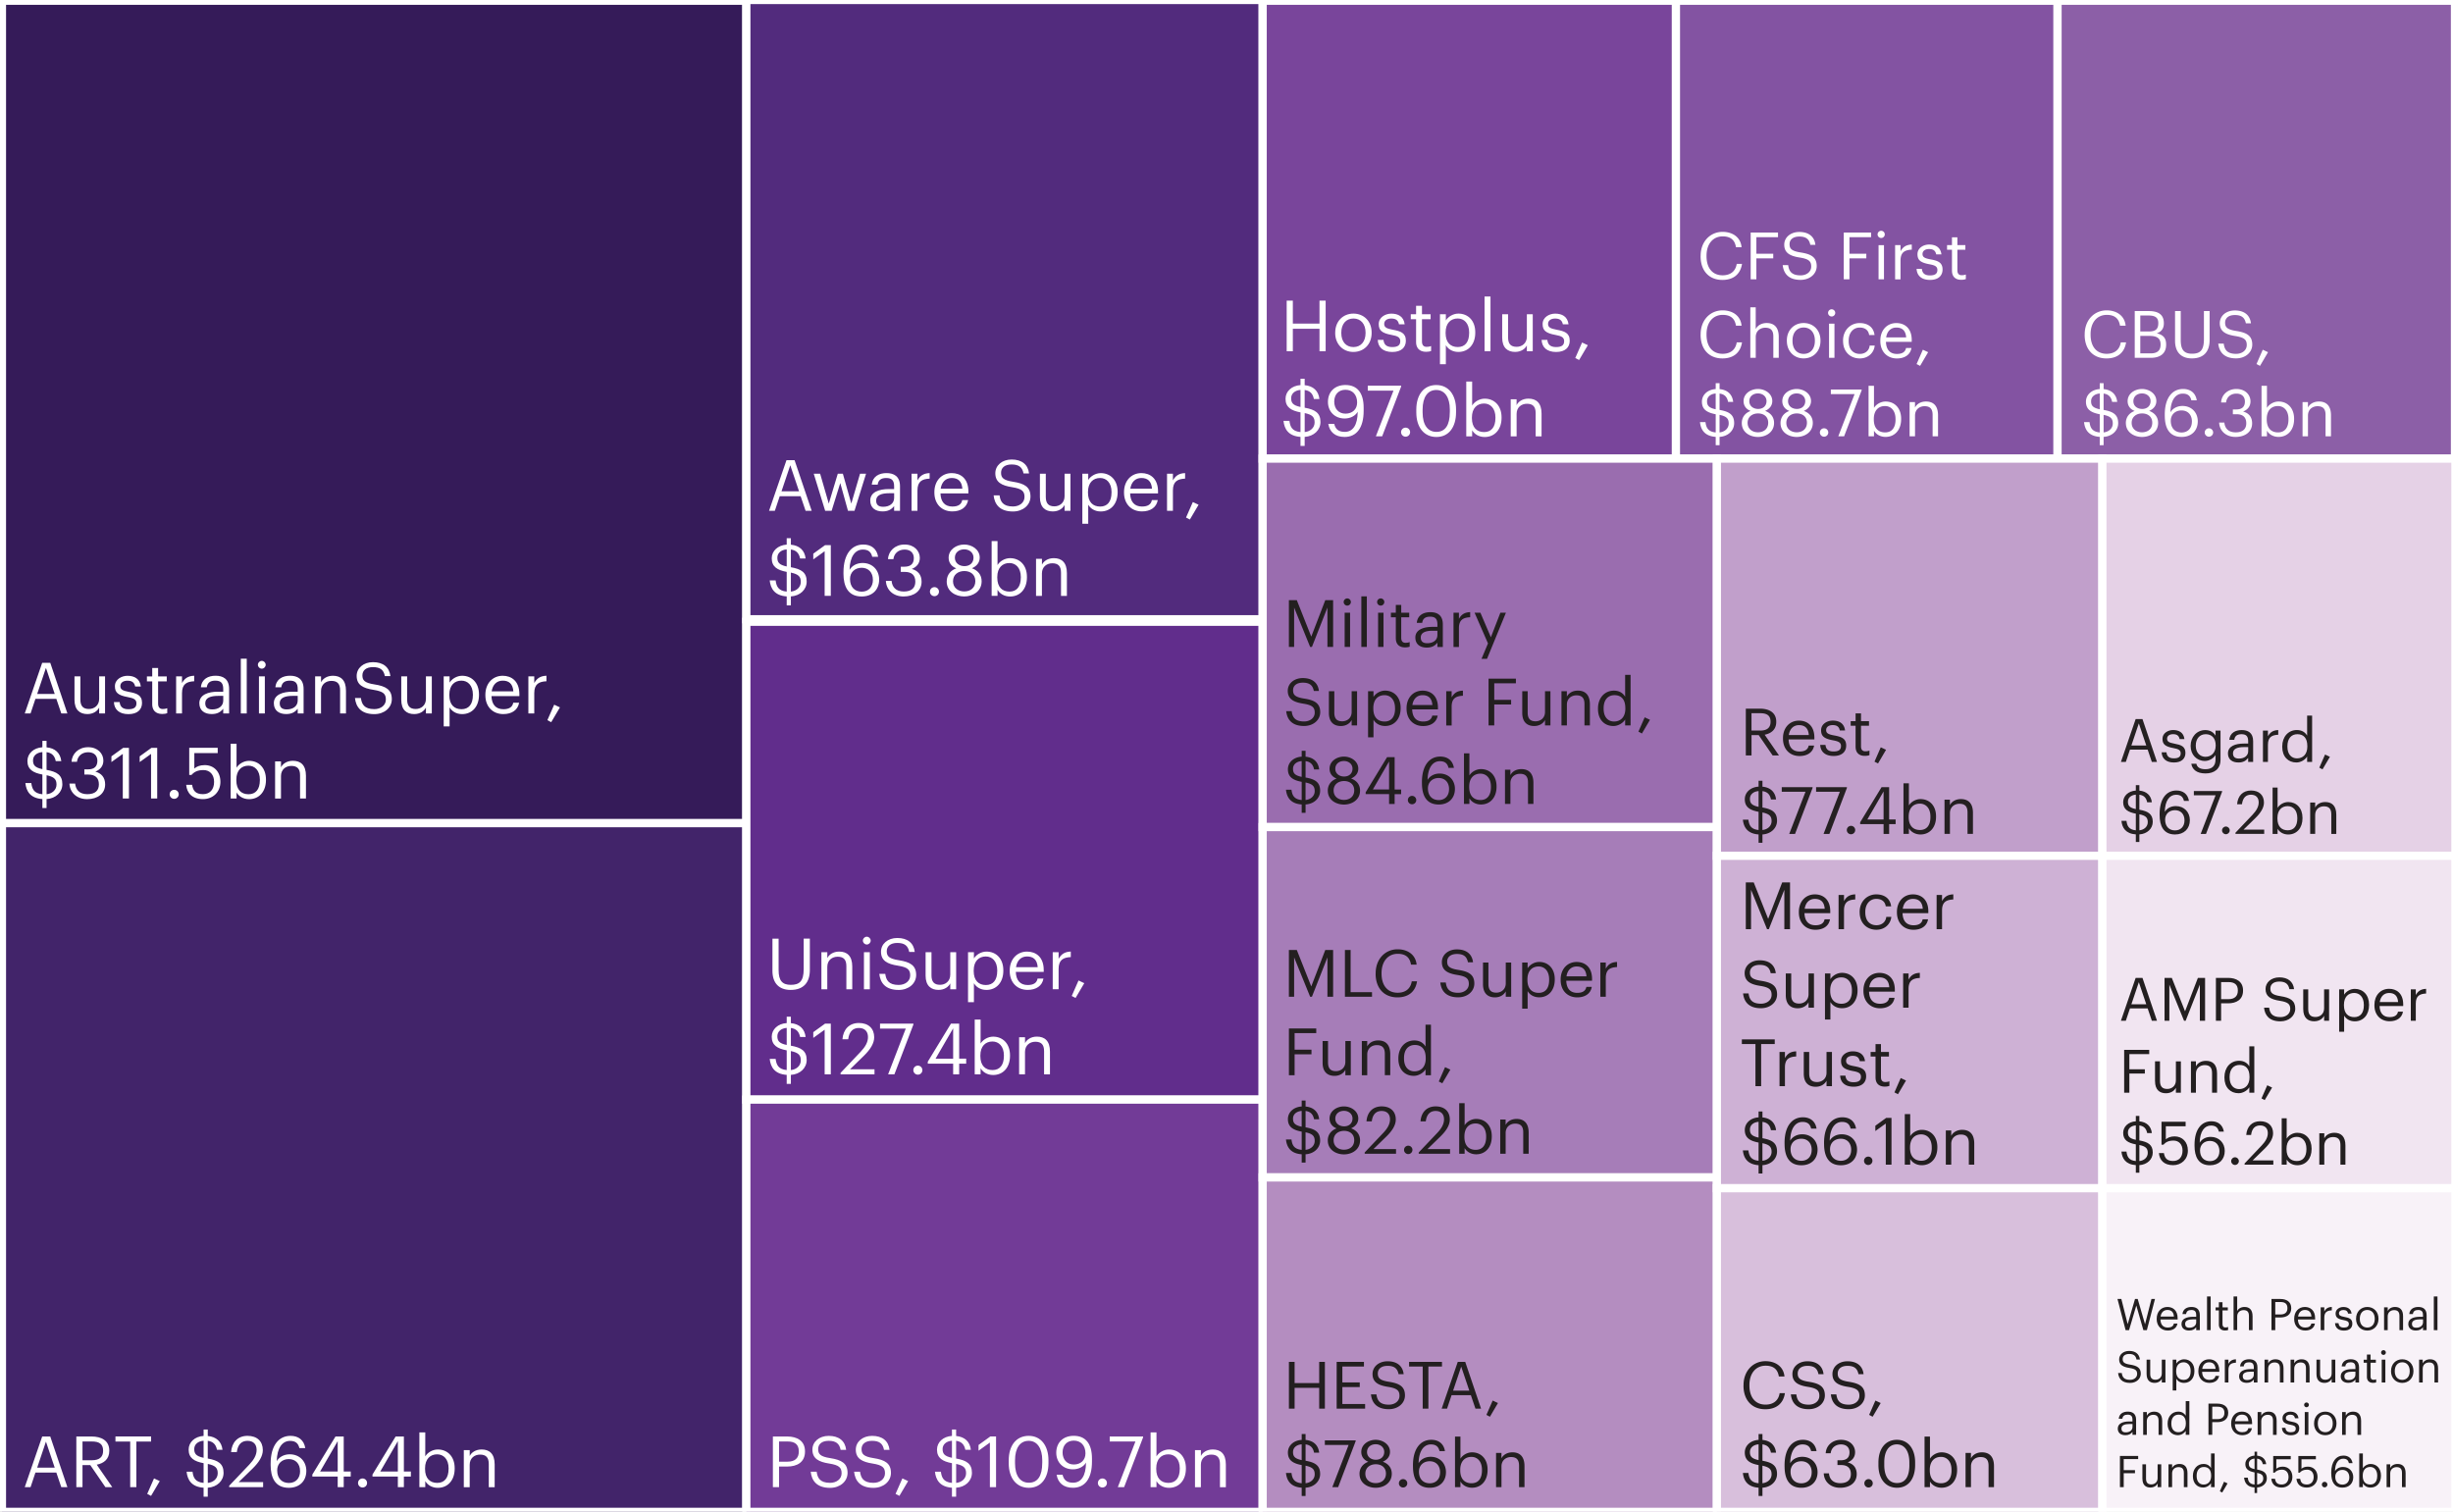 <svg xmlns="http://www.w3.org/2000/svg" id="Layer_1" data-name="Layer 1" viewBox="0 0 900 554.7"><rect x="0" y="0" width="900" height="554.7" fill="#808080" stroke="none"/><defs><style>.cls-18{fill:#231f20}.cls-18,.cls-19{stroke-width:0}.cls-20{opacity:.99}.cls-19{fill:#fff}</style></defs><path d="M.72.27h273.11v301.75H.72z" style="fill:#351b59;stroke:#fff;stroke-miterlimit:10;stroke-width:3px"/><path d="M.72 302.02h273.11v252.67H.72z" style="fill:#42246a;stroke:#fff;stroke-miterlimit:10;stroke-width:3px"/><path d="M273.83 0h189.44v227.2H273.83z" style="fill:#522b7d;stroke:#fff;stroke-miterlimit:10;stroke-width:3px"/><path d="M273.83 228.13h189.44v175.31H273.83z" style="fill:#612d8c;stroke:#fff;stroke-miterlimit:10;stroke-width:3px"/><path d="M273.83 403.45h189.44V554.7H273.83z" style="fill:#723b97;stroke:#fff;stroke-miterlimit:10;stroke-width:3px"/><path d="M463.27.27H614.9v168H463.27z" style="fill:#79459b;stroke:#fff;stroke-miterlimit:10;stroke-width:3px"/><path d="M614.9.27h140.01v168H614.9z" style="fill:#8353a2;stroke:#fff;stroke-miterlimit:10;stroke-width:3px"/><path d="M754.91.27h145.81v168H754.91z" style="fill:#8c5fa7;stroke:#fff;stroke-miterlimit:10;stroke-width:3px"/><path d="M463.27 168.27h166.65v135.19H463.27z" style="fill:#9a6daf;stroke:#fff;stroke-miterlimit:10;stroke-width:3px"/><path d="M463.27 303.46h166.65V432H463.27z" style="fill:#a67db8;stroke:#fff;stroke-miterlimit:10;stroke-width:3px"/><path d="M463.27 432h166.65v122.7H463.27z" style="fill:#b48dc0;stroke:#fff;stroke-miterlimit:10;stroke-width:3px"/><path d="M629.92 168.27h141.44V314H629.92z" style="fill:#c19fcb;stroke:#fff;stroke-miterlimit:10;stroke-width:3px"/><path d="M629.92 314h141.44v121.97H629.92z" style="fill:#ceb1d5;stroke:#fff;stroke-miterlimit:10;stroke-width:3px"/><path d="M629.92 435.97h141.44v118.72H629.92z" style="fill:#d8bfdc;stroke:#fff;stroke-miterlimit:10;stroke-width:3px"/><path d="M771.36 168.27h129.52V314H771.36z" style="fill:#e5d1e6;stroke:#fff;stroke-miterlimit:10;stroke-width:3px"/><path d="M771.36 314h129.52v121.97H771.36z" style="stroke:#fff;stroke-miterlimit:10;stroke-width:3px;fill:#f1e5f1"/><path d="M771.36 435.97h129.52v118.72H771.36z" style="fill:#f8f2f8;stroke:#fff;stroke-miterlimit:10;stroke-width:3px"/><g><path d="M15.48 243.18h2.96l6.29 18.59h-2.24l-1.82-5.36H13l-1.79 5.36H9.08l6.4-18.59Zm-1.85 11.44h6.45l-3.22-9.57-3.22 9.57ZM27.33 256.78v-8.61h2.16v8.5c0 2.39 1.01 3.46 3.15 3.46 1.92 0 3.74-1.27 3.74-3.72v-8.24h2.16v13.6h-2.16v-2.16c-.62 1.27-2.13 2.39-4.32 2.39-2.7 0-4.73-1.48-4.73-5.23ZM41.79 257.59h2.11c.16 1.61 1.01 2.63 3.2 2.63 2.05 0 2.96-.7 2.96-2.16s-1.07-1.9-3.17-2.29c-3.54-.65-4.73-1.64-4.73-4 0-2.52 2.47-3.82 4.6-3.82 2.44 0 4.55.99 4.91 3.93h-2.08c-.31-1.48-1.14-2.13-2.86-2.13-1.56 0-2.57.78-2.57 1.95s.68 1.72 3.17 2.16c2.81.52 4.78 1.14 4.78 4.03 0 2.47-1.69 4.13-4.99 4.13s-5.2-1.64-5.33-4.42ZM55.85 258.37V250H53.9v-1.82h1.95v-3.09h2.16v3.09h3.17V250h-3.17v8.16c0 1.33.6 1.98 1.69 1.98.68 0 1.2-.1 1.66-.29v1.82c-.44.16-.96.29-1.85.29-2.47 0-3.67-1.46-3.67-3.59ZM64.62 248.17h2.16v2.44c.86-1.53 2.03-2.6 4.47-2.68v2.03c-2.73.13-4.47.99-4.47 4.34v7.46h-2.16v-13.6ZM73.14 258c0-3.15 3.33-4.21 6.81-4.21h1.95v-.99c0-2.16-.83-3.07-2.91-3.07-1.87 0-2.91.78-3.12 2.44h-2.16c.29-3.09 2.76-4.24 5.38-4.24s4.97 1.07 4.97 4.86v8.97H81.9v-1.72c-1.01 1.27-2.24 1.95-4.24 1.95-2.52 0-4.52-1.22-4.52-4Zm8.77-.99v-1.69h-1.87c-2.73 0-4.73.68-4.73 2.68 0 1.4.68 2.29 2.57 2.29 2.29 0 4.03-1.17 4.03-3.28ZM88.35 241.67h2.18v20.1h-2.18v-20.1ZM94.62 243.91c0-.78.65-1.43 1.43-1.43s1.43.65 1.43 1.43-.65 1.43-1.43 1.43-1.43-.65-1.43-1.43Zm.39 4.26h2.16v13.6h-2.16v-13.6ZM100.47 258c0-3.15 3.33-4.21 6.81-4.21h1.95v-.99c0-2.16-.83-3.07-2.91-3.07-1.87 0-2.91.78-3.12 2.44h-2.16c.29-3.09 2.76-4.24 5.38-4.24s4.97 1.07 4.97 4.86v8.97h-2.16v-1.72c-1.01 1.27-2.24 1.95-4.24 1.95-2.52 0-4.52-1.22-4.52-4Zm8.76-.99v-1.69h-1.87c-2.73 0-4.73.68-4.73 2.68 0 1.4.68 2.29 2.57 2.29 2.29 0 4.03-1.17 4.03-3.28ZM115.63 248.17h2.16v2.16c.62-1.27 2.13-2.39 4.37-2.39 2.81 0 4.78 1.53 4.78 5.49v8.35h-2.16v-8.5c0-2.39-1.01-3.46-3.2-3.46-2 0-3.8 1.27-3.8 3.72v8.24h-2.16v-13.6ZM130.24 256.1h2.18c.29 2.21 1.17 4.08 4.91 4.08 2.39 0 4.24-1.4 4.24-3.51s-.96-2.99-4.5-3.56c-3.9-.6-6.21-1.82-6.21-5.12 0-2.86 2.47-5.04 5.98-5.04 3.72 0 6.03 1.82 6.4 5.12h-2.03c-.44-2.34-1.79-3.3-4.37-3.3s-3.87 1.27-3.87 3.02.68 2.76 4.47 3.33c4.13.65 6.32 1.9 6.32 5.41 0 3.12-2.73 5.49-6.42 5.49-4.97 0-6.76-2.73-7.1-5.9ZM147.22 256.78v-8.61h2.16v8.5c0 2.39 1.01 3.46 3.15 3.46 1.92 0 3.74-1.27 3.74-3.72v-8.24h2.16v13.6h-2.16v-2.16c-.62 1.27-2.13 2.39-4.32 2.39-2.7 0-4.73-1.48-4.73-5.23ZM162.79 248.17h2.16v2.29c.78-1.33 2.63-2.52 4.6-2.52 3.56 0 6.19 2.6 6.19 6.84v.21c0 4.16-2.44 7.02-6.19 7.02-2.24 0-3.82-1.12-4.6-2.47v6.97h-2.16v-18.33Zm10.71 6.92v-.21c0-3.43-1.9-5.15-4.19-5.15-2.52 0-4.45 1.66-4.45 5.15v.21c0 3.48 1.82 5.12 4.47 5.12s4.16-1.82 4.16-5.12ZM178.08 255.12v-.21c0-4.11 2.63-6.97 6.37-6.97 3.15 0 6.11 1.9 6.11 6.76v.7h-10.24c.1 3.09 1.59 4.81 4.37 4.81 2.11 0 3.33-.78 3.61-2.37h2.16c-.47 2.73-2.73 4.16-5.8 4.16-3.85 0-6.58-2.7-6.58-6.89Zm10.27-1.46c-.21-2.81-1.66-3.93-3.9-3.93s-3.69 1.51-4.06 3.93h7.96ZM193.86 248.17h2.16v2.44c.86-1.53 2.03-2.6 4.47-2.68v2.03c-2.73.13-4.47.99-4.47 4.34v7.46h-2.16v-13.6ZM200.83 264.24l2.5-5.69 2.11.99-3.2 5.43-1.4-.73ZM15.55 293.18c-4.45-.31-5.93-2.89-6.24-5.88h2.18c.26 2.03.88 3.82 4.06 4.11v-7.23c-3.43-.65-5.49-1.87-5.49-4.99 0-2.7 2.24-4.81 5.49-5.02v-2.34h1.53v2.37c3.12.29 5.07 2.05 5.41 5.07h-2.03c-.39-2-1.46-3.04-3.38-3.3v6.5c3.82.68 5.8 1.9 5.8 5.25 0 2.96-2.42 5.25-5.8 5.46v3.3h-1.53v-3.3Zm0-10.97v-6.27c-2.18.18-3.43 1.43-3.43 3.04s.55 2.63 3.43 3.22Zm1.54 2.23v6.97c2.08-.21 3.64-1.61 3.64-3.54s-.81-2.83-3.64-3.43ZM25.49 287.49h2.08c.21 2.21 1.53 3.9 4.47 3.9s4.24-1.4 4.24-3.59c0-2.39-1.3-3.61-3.93-3.61h-1.4v-1.9h1.3c2.42 0 3.48-1.14 3.48-3.17 0-1.77-1.12-3.12-3.38-3.12s-3.87 1.4-4.11 3.51h-1.98c.13-2.94 2.55-5.36 6.08-5.36s5.59 2.34 5.59 4.91c0 2.11-1.25 3.35-2.94 4.06 2.18.57 3.59 2.11 3.59 4.68 0 3.38-2.76 5.41-6.6 5.41s-6.37-2.47-6.5-5.72ZM45.04 276.62l-4.16 2.99v-2.11l4.32-3.12h2.11v18.59h-2.26v-16.35ZM55.41 276.62l-4.16 2.99v-2.11l4.32-3.12h2.11v18.59h-2.26v-16.35ZM62.25 291.44c0-.94.75-1.66 1.66-1.66s1.66.73 1.66 1.66-.75 1.66-1.66 1.66-1.66-.73-1.66-1.66ZM68.31 287.95h2.16c.36 2.03 1.17 3.43 4 3.43 2.52 0 4.08-1.69 4.08-4.5 0-2.63-1.53-4.34-3.9-4.34-2.16 0-3.41.68-4.39 1.79h-.83v-9.96h10.45v1.95H71.3v5.67c.75-.7 2.03-1.27 3.8-1.27 3.33 0 5.77 2.37 5.77 6.16s-2.83 6.32-6.37 6.32c-4 0-5.93-2.21-6.19-5.25ZM86.79 290.74v2.24h-2.16v-20.1h2.16v8.79c.78-1.33 2.63-2.52 4.6-2.52 3.56 0 6.19 2.6 6.19 6.84v.21c0 4.16-2.44 7.02-6.19 7.02-2.21 0-3.82-1.12-4.6-2.47Zm8.56-4.45v-.21c0-3.43-1.9-5.15-4.19-5.15-2.52 0-4.45 1.66-4.45 5.15v.21c0 3.48 1.82 5.12 4.47 5.12s4.16-1.82 4.16-5.12ZM100.94 279.37h2.16v2.16c.62-1.27 2.13-2.39 4.37-2.39 2.81 0 4.78 1.53 4.78 5.49v8.35h-2.16v-8.5c0-2.39-1.01-3.46-3.2-3.46-2 0-3.8 1.27-3.8 3.72v8.24h-2.16v-13.6Z" class="cls-19"/></g><g><path d="M288.56 168.83h2.96l6.29 18.59h-2.24l-1.82-5.36h-7.67l-1.79 5.36h-2.13l6.4-18.59Zm-1.84 11.44h6.45l-3.22-9.57-3.22 9.57ZM298.57 173.82h2.34l3.17 10.95 3.3-10.95h1.87l3.09 10.95 3.2-10.95h2.21l-4.24 13.6h-2.39l-2.83-10.19-3.17 10.19h-2.37l-4.19-13.6ZM319.29 183.65c0-3.15 3.33-4.21 6.81-4.21h1.95v-.99c0-2.16-.83-3.07-2.91-3.07-1.87 0-2.91.78-3.12 2.44h-2.16c.29-3.09 2.76-4.24 5.38-4.24s4.97 1.07 4.97 4.86v8.97h-2.16v-1.72c-1.01 1.27-2.24 1.95-4.24 1.95-2.52 0-4.52-1.22-4.52-4Zm8.77-.99v-1.69h-1.87c-2.73 0-4.73.68-4.73 2.68 0 1.4.68 2.29 2.57 2.29 2.29 0 4.03-1.17 4.03-3.28ZM334.45 173.82h2.16v2.44c.86-1.53 2.03-2.6 4.47-2.68v2.03c-2.73.13-4.47.99-4.47 4.34v7.46h-2.16v-13.6ZM342.82 180.76v-.21c0-4.11 2.63-6.97 6.37-6.97 3.15 0 6.11 1.9 6.11 6.76v.7h-10.24c.1 3.09 1.59 4.81 4.37 4.81 2.11 0 3.33-.78 3.61-2.37h2.16c-.47 2.73-2.73 4.16-5.8 4.16-3.85 0-6.58-2.7-6.58-6.89Zm10.27-1.45c-.21-2.81-1.66-3.93-3.9-3.93s-3.69 1.51-4.06 3.93h7.96ZM364.56 181.75h2.18c.29 2.21 1.17 4.08 4.91 4.08 2.39 0 4.24-1.4 4.24-3.51s-.96-2.99-4.5-3.56c-3.9-.6-6.21-1.82-6.21-5.12 0-2.86 2.47-5.04 5.98-5.04 3.72 0 6.03 1.82 6.4 5.12h-2.03c-.44-2.34-1.79-3.3-4.37-3.3s-3.87 1.27-3.87 3.02.68 2.76 4.47 3.33c4.13.65 6.32 1.9 6.32 5.41 0 3.12-2.73 5.49-6.42 5.49-4.97 0-6.76-2.73-7.1-5.9ZM381.54 182.43v-8.61h2.16v8.5c0 2.39 1.01 3.46 3.15 3.46 1.92 0 3.74-1.27 3.74-3.72v-8.24h2.16v13.6h-2.16v-2.16c-.62 1.27-2.13 2.39-4.32 2.39-2.7 0-4.73-1.48-4.73-5.23ZM397.11 173.82h2.16v2.29c.78-1.33 2.63-2.52 4.6-2.52 3.56 0 6.19 2.6 6.19 6.84v.21c0 4.16-2.44 7.02-6.19 7.02-2.24 0-3.82-1.12-4.6-2.47v6.97h-2.16v-18.33Zm10.71 6.92v-.21c0-3.43-1.9-5.15-4.19-5.15-2.52 0-4.45 1.66-4.45 5.15v.21c0 3.48 1.82 5.12 4.47 5.12s4.16-1.82 4.16-5.12ZM412.4 180.76v-.21c0-4.11 2.63-6.97 6.37-6.97 3.15 0 6.11 1.9 6.11 6.76v.7h-10.24c.1 3.09 1.59 4.81 4.37 4.81 2.11 0 3.33-.78 3.61-2.37h2.16c-.47 2.73-2.73 4.16-5.8 4.16-3.85 0-6.58-2.7-6.58-6.89Zm10.27-1.45c-.21-2.81-1.66-3.93-3.9-3.93s-3.69 1.51-4.06 3.93h7.96ZM428.18 173.82h2.16v2.44c.86-1.53 2.03-2.6 4.47-2.68v2.03c-2.73.13-4.47.99-4.47 4.34v7.46h-2.16v-13.6ZM435.15 189.89l2.5-5.69 2.11.99-3.2 5.43-1.4-.73ZM288.64 218.83c-4.45-.31-5.93-2.89-6.24-5.88h2.18c.26 2.03.88 3.82 4.06 4.11v-7.23c-3.43-.65-5.49-1.87-5.49-4.99 0-2.7 2.24-4.81 5.49-5.02v-2.34h1.53v2.37c3.12.29 5.07 2.05 5.41 5.07h-2.03c-.39-2-1.46-3.04-3.38-3.3v6.5c3.82.68 5.8 1.9 5.8 5.25 0 2.96-2.42 5.25-5.8 5.46v3.3h-1.53v-3.3Zm0-10.98v-6.27c-2.18.18-3.43 1.43-3.43 3.04s.55 2.63 3.43 3.22Zm1.53 2.24v6.97c2.08-.21 3.64-1.61 3.64-3.54s-.81-2.83-3.64-3.43ZM302.55 202.26l-4.16 2.99v-2.11l4.32-3.12h2.11v18.59h-2.26v-16.35ZM309.47 210.4v-.44c0-6.68 3.02-10.17 7.28-10.17 2.89 0 4.94 1.51 5.43 4.5h-2.16c-.42-1.72-1.35-2.65-3.43-2.65-2.81 0-4.78 2.52-4.89 7.44.88-1.51 2.63-2.52 4.78-2.52 3.69 0 6.08 2.68 6.08 6.08 0 3.72-2.5 6.21-6.42 6.21-5.07 0-6.68-3.8-6.68-8.45Zm10.79 2.34c0-2.68-1.61-4.42-4.13-4.42s-4.26 1.69-4.26 4.11c0 3.04 1.79 4.65 4.29 4.65s4.11-1.72 4.11-4.34ZM325.04 213.13h2.08c.21 2.21 1.53 3.9 4.47 3.9s4.24-1.4 4.24-3.59c0-2.39-1.3-3.61-3.93-3.61h-1.4v-1.9h1.3c2.42 0 3.48-1.14 3.48-3.17 0-1.77-1.12-3.12-3.38-3.12s-3.87 1.4-4.11 3.51h-1.98c.13-2.94 2.55-5.36 6.08-5.36s5.59 2.34 5.59 4.91c0 2.11-1.25 3.35-2.94 4.06 2.18.57 3.59 2.11 3.59 4.68 0 3.38-2.76 5.41-6.6 5.41s-6.37-2.47-6.5-5.72ZM341.19 217.08c0-.94.75-1.66 1.66-1.66s1.66.73 1.66 1.66-.75 1.66-1.66 1.66-1.66-.73-1.66-1.66ZM347.35 213.34c0-2.5 1.53-4.11 3.51-4.81-1.77-.68-2.81-2.08-2.81-3.9 0-3.02 2.86-4.84 5.72-4.84s5.69 1.87 5.69 4.78c0 1.87-1.14 3.17-2.86 3.93 2.16.78 3.56 2.39 3.56 4.78 0 3.72-3.25 5.56-6.4 5.56s-6.42-1.82-6.42-5.51Zm10.5-.13c0-2.44-1.82-3.69-4.03-3.69s-4.16 1.27-4.16 3.74 1.95 3.74 4.11 3.74c2.29 0 4.08-1.33 4.08-3.8Zm-.67-8.61c0-1.79-1.48-3.04-3.41-3.04s-3.43 1.17-3.43 3.09 1.61 3.07 3.51 3.07 3.33-1.14 3.33-3.12ZM365.99 216.38v2.24h-2.16v-20.1h2.16v8.79c.78-1.33 2.63-2.52 4.6-2.52 3.56 0 6.19 2.6 6.19 6.84v.21c0 4.16-2.44 7.02-6.19 7.02-2.21 0-3.82-1.12-4.6-2.47Zm8.55-4.44v-.21c0-3.43-1.9-5.15-4.19-5.15-2.52 0-4.45 1.66-4.45 5.15v.21c0 3.48 1.82 5.12 4.47 5.12s4.16-1.82 4.16-5.12ZM380.13 205.02h2.16v2.16c.62-1.27 2.13-2.39 4.37-2.39 2.81 0 4.78 1.53 4.78 5.49v8.35h-2.16v-8.5c0-2.39-1.01-3.46-3.2-3.46-2 0-3.8 1.27-3.8 3.72v8.24h-2.16v-13.6Z" class="cls-19"/></g><g><path d="M283.41 356.19v-11.8h2.26v11.54c0 3.9 1.38 5.41 4.47 5.41s4.73-1.2 4.73-5.75v-11.21h2.26v11.52c0 4.52-2.26 7.31-7.05 7.31-4.26 0-6.68-2.5-6.68-7.02ZM301.38 349.37h2.16v2.16c.62-1.27 2.13-2.39 4.37-2.39 2.81 0 4.78 1.53 4.78 5.49v8.35h-2.16v-8.5c0-2.39-1.01-3.46-3.2-3.46-2 0-3.8 1.27-3.8 3.72v8.24h-2.16v-13.6ZM316.59 345.11c0-.78.65-1.43 1.43-1.43s1.43.65 1.43 1.43-.65 1.43-1.43 1.43-1.43-.65-1.43-1.43Zm.39 4.26h2.16v13.6h-2.16v-13.6ZM322.62 357.3h2.18c.29 2.21 1.17 4.08 4.91 4.08 2.39 0 4.24-1.4 4.24-3.51s-.96-2.99-4.5-3.56c-3.9-.6-6.21-1.82-6.21-5.12 0-2.86 2.47-5.04 5.98-5.04 3.72 0 6.03 1.82 6.4 5.12h-2.03c-.44-2.34-1.79-3.3-4.37-3.3s-3.87 1.27-3.87 3.02.68 2.76 4.47 3.33c4.13.65 6.32 1.9 6.32 5.41 0 3.12-2.73 5.49-6.42 5.49-4.97 0-6.76-2.73-7.1-5.9ZM339.6 357.98v-8.61h2.16v8.5c0 2.39 1.01 3.46 3.15 3.46 1.92 0 3.74-1.27 3.74-3.72v-8.24h2.16v13.6h-2.16v-2.16c-.62 1.27-2.13 2.39-4.32 2.39-2.7 0-4.73-1.48-4.73-5.23ZM355.17 349.37h2.16v2.29c.78-1.33 2.63-2.52 4.6-2.52 3.56 0 6.19 2.6 6.19 6.84v.21c0 4.16-2.44 7.02-6.19 7.02-2.24 0-3.82-1.12-4.6-2.47v6.97h-2.16v-18.33Zm10.72 6.92v-.21c0-3.43-1.9-5.15-4.19-5.15-2.52 0-4.45 1.66-4.45 5.15v.21c0 3.48 1.82 5.12 4.47 5.12s4.16-1.82 4.16-5.12ZM370.46 356.32v-.21c0-4.11 2.63-6.97 6.37-6.97 3.15 0 6.11 1.9 6.11 6.76v.7H372.7c.1 3.09 1.59 4.81 4.37 4.81 2.11 0 3.33-.78 3.61-2.37h2.16c-.47 2.73-2.73 4.16-5.8 4.16-3.85 0-6.58-2.71-6.58-6.89Zm10.27-1.46c-.21-2.81-1.66-3.93-3.9-3.93s-3.69 1.51-4.06 3.93h7.96ZM386.24 349.37h2.16v2.44c.86-1.53 2.03-2.6 4.47-2.68v2.03c-2.73.13-4.47.99-4.47 4.34v7.46h-2.16v-13.6ZM393.21 365.44l2.5-5.7 2.11.99-3.2 5.43-1.4-.73ZM288.64 394.38c-4.45-.31-5.93-2.89-6.24-5.88h2.18c.26 2.03.88 3.82 4.06 4.11v-7.23c-3.43-.65-5.49-1.87-5.49-4.99 0-2.71 2.24-4.81 5.49-5.02v-2.34h1.53v2.37c3.12.29 5.07 2.05 5.41 5.07h-2.03c-.39-2-1.46-3.04-3.38-3.3v6.5c3.82.68 5.8 1.9 5.8 5.25 0 2.96-2.42 5.25-5.8 5.46v3.3h-1.53v-3.3Zm0-10.97v-6.27c-2.18.18-3.43 1.43-3.43 3.04s.55 2.63 3.43 3.22Zm1.53 2.23v6.97c2.08-.21 3.64-1.61 3.64-3.54s-.81-2.83-3.64-3.43ZM302.55 377.82l-4.16 2.99v-2.11l4.32-3.12h2.11v18.59h-2.26v-16.35ZM308.4 393.65l7.38-7.77c1.69-1.79 2.68-3.48 2.68-5.38 0-2.08-1.22-3.33-3.33-3.33s-3.56 1.22-3.93 4.13h-2.11c.29-3.64 2.5-5.96 6.03-5.96s5.62 2.03 5.62 5.23c0 2.29-1.46 4.52-3.74 6.76l-5.12 4.99h8.97v1.85H308.4v-.52ZM332.32 377.4h-9.44v-1.82h12.25v.31l-6.97 18.28h-2.31l6.47-16.77ZM335.1 392.64c0-.94.75-1.66 1.66-1.66s1.66.73 1.66 1.66-.75 1.66-1.66 1.66-1.66-.73-1.66-1.66ZM349.71 390.27h-9.31v-.73l8.5-13.96h3.02v12.84h2.57v1.85h-2.57v3.9h-2.21v-3.9Zm0-1.84V377.3l-6.45 11.13h6.45ZM359.78 391.94v2.24h-2.16v-20.1h2.16v8.79c.78-1.33 2.63-2.52 4.6-2.52 3.56 0 6.19 2.6 6.19 6.84v.21c0 4.16-2.44 7.02-6.19 7.02-2.21 0-3.82-1.12-4.6-2.47Zm8.55-4.45v-.21c0-3.43-1.9-5.15-4.19-5.15-2.52 0-4.45 1.66-4.45 5.15v.21c0 3.48 1.82 5.12 4.47 5.12s4.16-1.82 4.16-5.12ZM373.92 380.57h2.16v2.16c.62-1.27 2.13-2.39 4.37-2.39 2.81 0 4.78 1.54 4.78 5.49v8.35h-2.16v-8.5c0-2.39-1.01-3.46-3.2-3.46-2 0-3.8 1.27-3.8 3.72v8.24h-2.16v-13.6Z" class="cls-19"/></g><g><path d="M283.57 527.06h5.28c3.56 0 6.5 1.56 6.5 5.43v.1c0 3.95-2.96 5.49-6.5 5.49h-3.02v7.57h-2.26v-18.59Zm5.43 9.23c2.65 0 4.08-1.3 4.08-3.69v-.1c0-2.63-1.56-3.61-4.08-3.61h-3.17v7.41H289ZM297.45 539.98h2.18c.29 2.21 1.17 4.08 4.91 4.08 2.39 0 4.24-1.4 4.24-3.51s-.96-2.99-4.5-3.56c-3.9-.6-6.21-1.82-6.21-5.12 0-2.86 2.47-5.04 5.98-5.04 3.72 0 6.03 1.82 6.4 5.12h-2.03c-.44-2.34-1.79-3.3-4.37-3.3s-3.87 1.27-3.87 3.02.68 2.76 4.47 3.33c4.13.65 6.32 1.9 6.32 5.41 0 3.12-2.73 5.49-6.42 5.49-4.97 0-6.76-2.73-7.1-5.9ZM313.37 539.98h2.18c.29 2.21 1.17 4.08 4.91 4.08 2.39 0 4.24-1.4 4.24-3.51s-.96-2.99-4.5-3.56c-3.9-.6-6.21-1.82-6.21-5.12 0-2.86 2.47-5.04 5.98-5.04 3.72 0 6.03 1.82 6.4 5.12h-2.03c-.44-2.34-1.79-3.3-4.37-3.3s-3.87 1.27-3.87 3.02.68 2.76 4.47 3.33c4.13.65 6.32 1.9 6.32 5.41 0 3.12-2.73 5.49-6.42 5.49-4.97 0-6.76-2.73-7.1-5.9ZM328.58 548.12l2.5-5.69 2.11.99-3.2 5.43-1.4-.73ZM349.27 545.85c-4.45-.31-5.93-2.89-6.24-5.88h2.18c.26 2.03.88 3.82 4.06 4.11v-7.23c-3.43-.65-5.49-1.87-5.49-4.99 0-2.7 2.24-4.81 5.49-5.02v-2.34h1.53v2.37c3.12.29 5.07 2.05 5.41 5.07h-2.03c-.39-2-1.46-3.04-3.38-3.3v6.5c3.82.68 5.8 1.9 5.8 5.25 0 2.96-2.42 5.25-5.8 5.46v3.3h-1.53v-3.3Zm0-10.97v-6.27c-2.18.18-3.43 1.43-3.43 3.04s.55 2.63 3.43 3.22Zm1.54 2.24v6.97c2.08-.21 3.64-1.61 3.64-3.54s-.81-2.83-3.64-3.43ZM363.18 529.29l-4.16 2.99v-2.11l4.32-3.12h2.11v18.59h-2.26v-16.35ZM370.1 536.88v-1.04c0-5.49 2.78-9.02 7.33-9.02s7.25 3.67 7.25 8.97v1.04c0 5.41-2.63 9.05-7.2 9.05s-7.38-3.59-7.38-9Zm12.3-.07v-1.04c0-4.32-1.82-7.12-4.97-7.12s-5.02 2.6-5.02 7.18v1.04c0 4.71 1.98 7.15 5.07 7.15 3.25 0 4.91-2.5 4.91-7.2ZM387.67 541.07h2.18c.42 1.82 1.46 2.94 3.85 2.94 2.96 0 4.71-2.44 4.76-7.38-.88 1.51-2.68 2.47-4.81 2.47-3.61 0-6.11-2.57-6.11-6.08 0-3.72 2.5-6.21 6.42-6.21 4.39 0 6.68 2.96 6.68 8.32v1.17c0 6.16-2.55 9.57-6.99 9.57-3.43 0-5.49-1.79-5.98-4.78Zm10.59-7.77c0-3.04-1.79-4.73-4.29-4.73s-4.11 1.72-4.11 4.34 1.61 4.42 4.13 4.42 4.26-1.61 4.26-4.03ZM402.81 544.11c0-.94.75-1.66 1.66-1.66s1.66.73 1.66 1.66-.75 1.66-1.66 1.66-1.66-.73-1.66-1.66ZM416.59 528.88h-9.44v-1.82h12.25v.31l-6.97 18.28h-2.31l6.47-16.77ZM424.31 543.41v2.24h-2.16v-20.1h2.16v8.79c.78-1.33 2.63-2.52 4.6-2.52 3.56 0 6.19 2.6 6.19 6.84v.21c0 4.16-2.44 7.02-6.19 7.02-2.21 0-3.82-1.12-4.6-2.47Zm8.55-4.45v-.21c0-3.43-1.9-5.15-4.19-5.15-2.52 0-4.45 1.66-4.45 5.15v.21c0 3.48 1.82 5.12 4.47 5.12s4.16-1.82 4.16-5.12ZM438.45 532.05h2.16v2.16c.62-1.27 2.13-2.39 4.37-2.39 2.81 0 4.78 1.53 4.78 5.49v8.35h-2.16v-8.5c0-2.39-1.01-3.46-3.2-3.46-2 0-3.8 1.27-3.8 3.72v8.24h-2.16v-13.6Z" class="cls-19"/></g><g><path d="M15.48 527.06h2.96l6.29 18.59h-2.24l-1.82-5.36H13l-1.79 5.36H9.08l6.4-18.59Zm-1.85 11.44h6.45l-3.22-9.57-3.22 9.57ZM28.01 527.06h5.59c3.56 0 6.5 1.46 6.5 5.17v.1c0 3.07-2.05 4.58-4.6 5.07l5.69 8.24h-2.52l-5.54-8.09h-2.86v8.09h-2.26v-18.59Zm5.74 8.71c2.65 0 4.08-1.14 4.08-3.43v-.1c0-2.52-1.56-3.35-4.08-3.35h-3.48v6.89h3.48ZM47.77 528.9h-5.41v-1.85h13.08v1.85h-5.41v16.75h-2.26V528.9ZM54.01 548.12l2.5-5.69 2.11.99-3.2 5.43-1.4-.73ZM74.7 545.85c-4.45-.31-5.93-2.89-6.24-5.88h2.18c.26 2.03.88 3.82 4.06 4.11v-7.23c-3.43-.65-5.49-1.87-5.49-4.99 0-2.7 2.24-4.81 5.49-5.02v-2.34h1.53v2.37c3.12.29 5.07 2.05 5.41 5.07h-2.03c-.39-2-1.46-3.04-3.38-3.3v6.5c3.82.68 5.8 1.9 5.8 5.25 0 2.96-2.42 5.25-5.8 5.46v3.3H74.7v-3.3Zm0-10.97v-6.27c-2.18.18-3.43 1.43-3.43 3.04s.55 2.63 3.43 3.22Zm1.54 2.24v6.97c2.08-.21 3.64-1.61 3.64-3.54s-.81-2.83-3.64-3.43ZM84.09 545.13l7.38-7.77c1.69-1.79 2.68-3.48 2.68-5.38 0-2.08-1.22-3.33-3.33-3.33s-3.56 1.22-3.93 4.13h-2.11c.29-3.64 2.5-5.96 6.03-5.96s5.62 2.03 5.62 5.23c0 2.29-1.46 4.52-3.74 6.76l-5.12 4.99h8.97v1.85H84.09v-.52ZM99.3 537.43v-.44c0-6.68 3.02-10.17 7.28-10.17 2.89 0 4.94 1.51 5.43 4.5h-2.16c-.42-1.71-1.35-2.65-3.43-2.65-2.81 0-4.78 2.52-4.89 7.44.88-1.51 2.63-2.52 4.78-2.52 3.69 0 6.08 2.68 6.08 6.08 0 3.72-2.5 6.21-6.42 6.21-5.07 0-6.68-3.79-6.68-8.45Zm10.79 2.34c0-2.68-1.61-4.42-4.13-4.42s-4.26 1.69-4.26 4.11c0 3.04 1.79 4.65 4.29 4.65s4.11-1.72 4.11-4.34ZM123.9 541.75h-9.31v-.73l8.5-13.96h3.02v12.84h2.57v1.85h-2.57v3.9h-2.21v-3.9Zm0-1.85v-11.13l-6.45 11.13h6.45ZM131.36 544.11c0-.94.75-1.66 1.66-1.66s1.66.73 1.66 1.66-.75 1.66-1.66 1.66-1.66-.73-1.66-1.66ZM145.97 541.75h-9.31v-.73l8.5-13.96h3.02v12.84h2.57v1.85h-2.57v3.9h-2.21v-3.9Zm0-1.85v-11.13l-6.45 11.13h6.45ZM156.03 543.41v2.24h-2.16v-20.1h2.16v8.79c.78-1.33 2.63-2.52 4.6-2.52 3.56 0 6.19 2.6 6.19 6.84v.21c0 4.16-2.44 7.02-6.19 7.02-2.21 0-3.82-1.12-4.6-2.47Zm8.56-4.45v-.21c0-3.43-1.9-5.15-4.19-5.15-2.52 0-4.45 1.66-4.45 5.15v.21c0 3.48 1.82 5.12 4.47 5.12s4.16-1.82 4.16-5.12ZM170.18 532.05h2.16v2.16c.62-1.27 2.13-2.39 4.37-2.39 2.81 0 4.78 1.54 4.78 5.49v8.35h-2.16v-8.5c0-2.39-1.01-3.46-3.2-3.46-2 0-3.8 1.27-3.8 3.72v8.24h-2.16v-13.6Z" class="cls-19"/></g><g><path d="M776.9 476.6h1.42l2.32 9.24 2.69-9.24h.99l2.69 9.27 2.35-9.27h1.3l-2.98 11.44h-1.28l-2.59-9.04-2.67 9.04h-1.26l-2.98-11.44ZM791.29 483.95v-.13c0-2.53 1.62-4.29 3.92-4.29 1.94 0 3.76 1.17 3.76 4.16v.43h-6.31c.06 1.91.98 2.96 2.69 2.96 1.3 0 2.05-.48 2.22-1.46h1.33c-.29 1.68-1.68 2.56-3.57 2.56-2.37 0-4.05-1.66-4.05-4.24Zm6.32-.9c-.13-1.73-1.02-2.42-2.4-2.42s-2.27.93-2.5 2.42h4.9ZM800.39 485.73c0-1.94 2.05-2.59 4.19-2.59h1.2v-.61c0-1.33-.51-1.89-1.79-1.89-1.15 0-1.79.48-1.92 1.5h-1.33c.18-1.9 1.7-2.61 3.31-2.61s3.06.66 3.06 2.99v5.52h-1.33v-1.06c-.62.79-1.38 1.2-2.61 1.2-1.55 0-2.79-.75-2.79-2.46Zm5.39-.61v-1.04h-1.15c-1.68 0-2.91.42-2.91 1.65 0 .86.42 1.41 1.58 1.41 1.41 0 2.48-.72 2.48-2.02ZM809.75 475.67h1.34v12.37h-1.34v-12.37ZM814.1 485.95v-5.15h-1.2v-1.12h1.2v-1.9h1.33v1.9h1.95v1.12h-1.95v5.03c0 .82.37 1.22 1.04 1.22.42 0 .74-.06 1.02-.18v1.12c-.27.1-.59.18-1.14.18-1.52 0-2.26-.9-2.26-2.21ZM819.49 475.67h1.33V481c.38-.78 1.31-1.47 2.69-1.47 1.73 0 2.95.95 2.95 3.38v5.14h-1.33v-5.23c0-1.47-.62-2.13-1.97-2.13-1.23 0-2.34.78-2.34 2.29v5.07h-1.33v-12.37ZM833.4 476.6h3.25c2.19 0 4 .96 4 3.35v.06c0 2.43-1.82 3.38-4 3.38h-1.86v4.66h-1.39v-11.44Zm3.34 5.68c1.63 0 2.51-.8 2.51-2.27v-.06c0-1.62-.96-2.23-2.51-2.23h-1.95v4.56h1.95ZM841.73 483.95v-.13c0-2.53 1.62-4.29 3.92-4.29 1.94 0 3.76 1.17 3.76 4.16v.43h-6.31c.06 1.91.98 2.96 2.69 2.96 1.3 0 2.05-.48 2.22-1.46h1.33c-.29 1.68-1.68 2.56-3.57 2.56-2.37 0-4.05-1.66-4.05-4.24Zm6.33-.9c-.13-1.73-1.02-2.42-2.4-2.42s-2.27.93-2.5 2.42h4.9ZM851.45 479.67h1.33v1.5c.53-.94 1.25-1.6 2.75-1.65v1.25c-1.68.08-2.75.61-2.75 2.67v4.59h-1.33v-8.37ZM856.69 485.47h1.3c.1.99.62 1.62 1.97 1.62 1.26 0 1.83-.43 1.83-1.33s-.66-1.17-1.95-1.41c-2.18-.4-2.91-1.01-2.91-2.46 0-1.55 1.52-2.35 2.83-2.35 1.5 0 2.8.61 3.03 2.42h-1.28c-.19-.91-.7-1.31-1.76-1.31-.96 0-1.58.48-1.58 1.2s.42 1.06 1.95 1.33c1.73.32 2.95.7 2.95 2.48 0 1.52-1.04 2.54-3.07 2.54s-3.2-1.01-3.28-2.72ZM864.44 483.93v-.13c0-2.51 1.75-4.27 4.11-4.27s4.11 1.75 4.11 4.26v.13c0 2.53-1.74 4.27-4.13 4.27s-4.1-1.81-4.1-4.26Zm6.85 0v-.11c0-1.94-1.07-3.19-2.74-3.19s-2.74 1.25-2.74 3.17v.13c0 1.9 1.04 3.15 2.74 3.15s2.74-1.26 2.74-3.15ZM874.72 479.67h1.33V481c.38-.78 1.31-1.47 2.69-1.47 1.73 0 2.94.95 2.94 3.38v5.14h-1.33v-5.23c0-1.47-.62-2.13-1.97-2.13-1.23 0-2.34.78-2.34 2.29v5.07h-1.33v-8.37ZM883.6 485.73c0-1.94 2.05-2.59 4.19-2.59h1.2v-.61c0-1.33-.51-1.89-1.79-1.89-1.15 0-1.79.48-1.92 1.5h-1.33c.18-1.9 1.7-2.61 3.31-2.61s3.06.66 3.06 2.99v5.52h-1.33v-1.06c-.62.79-1.38 1.2-2.61 1.2-1.55 0-2.79-.75-2.79-2.46Zm5.4-.61v-1.04h-1.15c-1.68 0-2.91.42-2.91 1.65 0 .86.42 1.41 1.58 1.41 1.41 0 2.48-.72 2.48-2.02ZM892.96 475.67h1.34v12.37h-1.34v-12.37ZM777.13 503.76h1.34c.18 1.36.72 2.51 3.03 2.51 1.47 0 2.61-.86 2.61-2.16s-.59-1.84-2.77-2.19c-2.4-.37-3.83-1.12-3.83-3.15 0-1.76 1.52-3.11 3.68-3.11 2.29 0 3.71 1.12 3.94 3.15h-1.25c-.27-1.44-1.1-2.03-2.69-2.03s-2.38.78-2.38 1.86.42 1.7 2.75 2.05c2.54.4 3.89 1.17 3.89 3.33 0 1.92-1.68 3.38-3.95 3.38-3.06 0-4.16-1.68-4.37-3.63ZM787.58 504.17v-5.3h1.33v5.23c0 1.47.62 2.13 1.94 2.13 1.18 0 2.31-.78 2.31-2.29v-5.07h1.33v8.37h-1.33v-1.33c-.38.79-1.31 1.47-2.66 1.47-1.67 0-2.91-.91-2.91-3.22ZM797.16 498.87h1.33v1.41c.48-.82 1.62-1.55 2.83-1.55 2.19 0 3.81 1.6 3.81 4.21v.13c0 2.56-1.5 4.32-3.81 4.32-1.38 0-2.35-.69-2.83-1.52v4.29h-1.33v-11.29Zm6.59 4.26V503c0-2.11-1.17-3.17-2.58-3.17-1.55 0-2.74 1.02-2.74 3.17v.13c0 2.15 1.12 3.15 2.75 3.15s2.56-1.12 2.56-3.15ZM806.57 503.15v-.13c0-2.53 1.62-4.29 3.92-4.29 1.94 0 3.76 1.17 3.76 4.16v.43h-6.31c.06 1.9.98 2.96 2.69 2.96 1.3 0 2.05-.48 2.22-1.46h1.33c-.29 1.68-1.68 2.56-3.57 2.56-2.37 0-4.05-1.66-4.05-4.24Zm6.32-.9c-.13-1.73-1.02-2.42-2.4-2.42s-2.27.93-2.5 2.42h4.9ZM816.28 498.87h1.33v1.51c.53-.95 1.25-1.6 2.75-1.65v1.25c-1.68.08-2.75.61-2.75 2.67v4.59h-1.33v-8.37ZM821.53 504.92c0-1.94 2.05-2.59 4.19-2.59h1.2v-.61c0-1.33-.51-1.89-1.79-1.89-1.15 0-1.79.48-1.92 1.5h-1.33c.18-1.91 1.7-2.61 3.31-2.61s3.06.66 3.06 2.99v5.52h-1.33v-1.06c-.62.78-1.38 1.2-2.61 1.2-1.55 0-2.79-.75-2.79-2.46Zm5.39-.6v-1.04h-1.15c-1.68 0-2.91.42-2.91 1.65 0 .87.42 1.41 1.58 1.41 1.41 0 2.48-.72 2.48-2.02ZM830.85 498.87h1.33v1.33c.38-.78 1.31-1.47 2.69-1.47 1.73 0 2.95.94 2.95 3.38v5.14h-1.33v-5.23c0-1.47-.62-2.13-1.97-2.13-1.23 0-2.34.78-2.34 2.29v5.07h-1.33v-8.37ZM840.42 498.87h1.33v1.33c.38-.78 1.31-1.47 2.69-1.47 1.73 0 2.94.94 2.94 3.38v5.14h-1.33v-5.23c0-1.47-.62-2.13-1.97-2.13-1.23 0-2.34.78-2.34 2.29v5.07h-1.33v-8.37ZM849.91 504.17v-5.3h1.33v5.23c0 1.47.62 2.13 1.94 2.13 1.18 0 2.3-.78 2.3-2.29v-5.07h1.33v8.37h-1.33v-1.33c-.38.79-1.31 1.47-2.66 1.47-1.66 0-2.91-.91-2.91-3.22ZM858.81 504.92c0-1.94 2.05-2.59 4.19-2.59h1.2v-.61c0-1.33-.51-1.89-1.79-1.89-1.15 0-1.79.48-1.92 1.5h-1.33c.18-1.91 1.7-2.61 3.31-2.61s3.06.66 3.06 2.99v5.52h-1.33v-1.06c-.62.78-1.38 1.2-2.61 1.2-1.55 0-2.79-.75-2.79-2.46Zm5.39-.6v-1.04h-1.15c-1.68 0-2.91.42-2.91 1.65 0 .87.42 1.41 1.58 1.41 1.41 0 2.48-.72 2.48-2.02ZM868.42 505.15V500h-1.2v-1.12h1.2v-1.9h1.33v1.9h1.95V500h-1.95v5.03c0 .82.37 1.22 1.04 1.22.42 0 .74-.06 1.02-.18v1.12c-.27.1-.59.18-1.14.18-1.52 0-2.26-.9-2.26-2.21ZM873.61 496.25c0-.48.4-.88.88-.88s.88.4.88.88-.4.88-.88.88-.88-.4-.88-.88Zm.24 2.62h1.33v8.37h-1.33v-8.37ZM877.27 503.13V503c0-2.51 1.74-4.27 4.11-4.27s4.11 1.75 4.11 4.26v.13c0 2.53-1.75 4.27-4.13 4.27s-4.1-1.81-4.1-4.26Zm6.85 0v-.11c0-1.94-1.07-3.19-2.74-3.19s-2.74 1.25-2.74 3.17v.13c0 1.91 1.04 3.15 2.74 3.15s2.74-1.27 2.74-3.15ZM887.56 498.87h1.33v1.33c.38-.78 1.31-1.47 2.69-1.47 1.73 0 2.95.94 2.95 3.38v5.14h-1.33v-5.23c0-1.47-.62-2.13-1.97-2.13-1.23 0-2.34.78-2.34 2.29v5.07h-1.33v-8.37ZM777.01 524.13c0-1.94 2.05-2.59 4.19-2.59h1.2v-.61c0-1.33-.51-1.89-1.79-1.89-1.15 0-1.79.48-1.92 1.5h-1.33c.18-1.9 1.7-2.61 3.31-2.61s3.06.66 3.06 2.99v5.52h-1.33v-1.06c-.62.79-1.38 1.2-2.61 1.2-1.55 0-2.79-.75-2.79-2.46Zm5.4-.61v-1.04h-1.15c-1.68 0-2.91.42-2.91 1.65 0 .86.42 1.41 1.58 1.41 1.41 0 2.48-.72 2.48-2.02ZM786.34 518.08h1.33v1.33c.38-.78 1.31-1.47 2.69-1.47 1.73 0 2.94.94 2.94 3.38v5.14h-1.33v-5.23c0-1.47-.62-2.13-1.97-2.13-1.23 0-2.34.79-2.34 2.29v5.07h-1.33v-8.37ZM795.29 522.43v-.13c0-2.56 1.6-4.37 3.91-4.37 1.39 0 2.26.67 2.74 1.49v-5.35h1.33v12.37h-1.33V525c-.48.82-1.65 1.58-2.87 1.58-2.19 0-3.78-1.55-3.78-4.16Zm6.69-.11v-.13c0-2.14-1.02-3.15-2.66-3.15s-2.66 1.17-2.66 3.2v.13c0 2.11 1.14 3.12 2.55 3.12 1.55 0 2.77-1.02 2.77-3.17ZM810.28 515h3.25c2.19 0 4 .96 4 3.35v.06c0 2.43-1.83 3.38-4 3.38h-1.86v4.66h-1.39V515Zm3.34 5.68c1.63 0 2.51-.8 2.51-2.27v-.06c0-1.62-.96-2.22-2.51-2.22h-1.95v4.56h1.95ZM818.61 522.35v-.13c0-2.53 1.62-4.29 3.92-4.29 1.94 0 3.76 1.17 3.76 4.16v.43h-6.31c.06 1.91.98 2.96 2.69 2.96 1.3 0 2.05-.48 2.22-1.46h1.33c-.29 1.68-1.68 2.56-3.57 2.56-2.37 0-4.05-1.67-4.05-4.24Zm6.33-.9c-.13-1.73-1.02-2.42-2.4-2.42s-2.27.93-2.5 2.42h4.9ZM828.33 518.08h1.33v1.33c.38-.78 1.31-1.47 2.69-1.47 1.73 0 2.94.94 2.94 3.38v5.14h-1.33v-5.23c0-1.47-.62-2.13-1.97-2.13-1.23 0-2.34.79-2.34 2.29v5.07h-1.33v-8.37ZM837.21 523.87h1.3c.1.99.62 1.62 1.97 1.62 1.26 0 1.83-.43 1.83-1.33s-.66-1.17-1.95-1.41c-2.18-.4-2.91-1.01-2.91-2.46 0-1.55 1.52-2.35 2.83-2.35 1.5 0 2.8.61 3.03 2.42h-1.28c-.19-.91-.7-1.31-1.76-1.31-.96 0-1.58.48-1.58 1.2s.42 1.06 1.95 1.33c1.73.32 2.95.7 2.95 2.48 0 1.52-1.04 2.54-3.07 2.54s-3.2-1.01-3.28-2.72ZM845.37 515.45c0-.48.4-.88.88-.88s.88.4.88.88-.4.88-.88.88-.88-.4-.88-.88Zm.24 2.63h1.33v8.37h-1.33v-8.37ZM849.03 522.33v-.13c0-2.51 1.75-4.27 4.11-4.27s4.11 1.75 4.11 4.26v.13c0 2.53-1.74 4.27-4.13 4.27s-4.1-1.81-4.1-4.26Zm6.85 0v-.11c0-1.94-1.07-3.19-2.74-3.19s-2.74 1.25-2.74 3.17v.13c0 1.9 1.04 3.15 2.74 3.15s2.74-1.26 2.74-3.15ZM859.32 518.08h1.33v1.33c.38-.78 1.31-1.47 2.69-1.47 1.73 0 2.94.94 2.94 3.38v5.14h-1.33v-5.23c0-1.47-.62-2.13-1.97-2.13-1.23 0-2.34.79-2.34 2.29v5.07h-1.33v-8.37ZM777.8 534.2h6.69v1.14h-5.3v4.05h4.13v1.14h-4.13v5.12h-1.39v-11.44ZM786.04 542.57v-5.3h1.33v5.23c0 1.47.62 2.13 1.94 2.13 1.18 0 2.31-.78 2.31-2.29v-5.07h1.33v8.37h-1.33v-1.33c-.38.79-1.31 1.47-2.66 1.47-1.67 0-2.91-.91-2.91-3.22ZM795.62 537.27h1.33v1.33c.38-.78 1.31-1.47 2.69-1.47 1.73 0 2.94.94 2.94 3.38v5.14h-1.33v-5.23c0-1.47-.62-2.13-1.97-2.13-1.23 0-2.34.78-2.34 2.29v5.07h-1.33v-8.37ZM804.57 541.63v-.13c0-2.56 1.6-4.37 3.91-4.37 1.39 0 2.26.67 2.74 1.49v-5.35h1.33v12.37h-1.33v-1.44c-.48.82-1.65 1.58-2.87 1.58-2.19 0-3.78-1.55-3.78-4.16Zm6.69-.11v-.13c0-2.15-1.02-3.15-2.66-3.15s-2.66 1.17-2.66 3.2v.13c0 2.11 1.14 3.12 2.55 3.12 1.55 0 2.77-1.03 2.77-3.17ZM814.45 547.17l1.54-3.51 1.3.61-1.97 3.34-.86-.45ZM827.19 545.77c-2.74-.19-3.65-1.78-3.84-3.62h1.34c.16 1.25.54 2.35 2.5 2.53v-4.45c-2.11-.4-3.38-1.15-3.38-3.07 0-1.66 1.38-2.96 3.38-3.09v-1.44h.94v1.46c1.92.18 3.12 1.26 3.33 3.12h-1.25c-.24-1.23-.9-1.87-2.08-2.03v4c2.35.42 3.57 1.17 3.57 3.23 0 1.82-1.49 3.23-3.57 3.36v2.03h-.94v-2.03Zm0-6.75v-3.86c-1.34.11-2.11.88-2.11 1.87s.34 1.62 2.11 1.99Zm.95 1.38v4.29c1.28-.13 2.24-.99 2.24-2.18s-.5-1.74-2.24-2.11ZM833.35 542.56h1.33c.22 1.25.72 2.11 2.47 2.11 1.55 0 2.51-1.04 2.51-2.77 0-1.62-.94-2.67-2.4-2.67-1.33 0-2.1.42-2.71 1.11h-.51v-6.13h6.43v1.2h-5.28v3.49c.46-.43 1.25-.78 2.34-.78 2.05 0 3.55 1.46 3.55 3.79s-1.75 3.89-3.92 3.89c-2.46 0-3.65-1.36-3.81-3.23ZM842.58 542.56h1.33c.22 1.25.72 2.11 2.46 2.11 1.55 0 2.51-1.04 2.51-2.77 0-1.62-.94-2.67-2.4-2.67-1.33 0-2.1.42-2.71 1.11h-.51v-6.13h6.43v1.2h-5.28v3.49c.46-.43 1.25-.78 2.34-.78 2.05 0 3.55 1.46 3.55 3.79s-1.74 3.89-3.92 3.89c-2.47 0-3.65-1.36-3.81-3.23ZM851.88 544.7c0-.58.46-1.02 1.02-1.02s1.02.45 1.02 1.02-.46 1.02-1.02 1.02-1.02-.45-1.02-1.02ZM855.32 540.59v-.27c0-4.11 1.86-6.26 4.48-6.26 1.78 0 3.04.93 3.35 2.77h-1.33c-.26-1.06-.83-1.63-2.11-1.63-1.73 0-2.95 1.55-3.01 4.58.54-.93 1.62-1.55 2.95-1.55 2.27 0 3.75 1.65 3.75 3.75 0 2.29-1.54 3.83-3.95 3.83-3.12 0-4.11-2.34-4.11-5.2Zm6.64 1.44c0-1.65-.99-2.72-2.54-2.72s-2.62 1.04-2.62 2.53c0 1.87 1.1 2.87 2.64 2.87s2.53-1.06 2.53-2.67ZM866.93 544.27v1.38h-1.33v-12.37h1.33v5.41c.48-.82 1.62-1.55 2.83-1.55 2.19 0 3.81 1.6 3.81 4.21v.13c0 2.56-1.5 4.32-3.81 4.32-1.36 0-2.35-.69-2.83-1.52Zm5.27-2.74v-.13c0-2.11-1.17-3.17-2.58-3.17-1.55 0-2.74 1.02-2.74 3.17v.13c0 2.15 1.12 3.15 2.75 3.15s2.56-1.12 2.56-3.15ZM875.64 537.27h1.33v1.33c.38-.78 1.31-1.47 2.69-1.47 1.73 0 2.95.94 2.95 3.38v5.14h-1.33v-5.23c0-1.47-.62-2.13-1.97-2.13-1.23 0-2.34.78-2.34 2.29v5.07h-1.33v-8.37Z" class="cls-18"/></g><g><path d="M783.56 358.79h2.51l5.33 15.73h-1.89l-1.54-4.53h-6.49l-1.52 4.53h-1.8l5.41-15.73Zm-1.56 9.68h5.46l-2.73-8.1-2.73 8.1ZM794.17 358.79h2.66l4.86 12.26 4.71-12.26h2.64v15.73h-1.92v-13.25l-5.21 13.25h-.59l-5.39-13.25v13.25h-1.76v-15.73ZM813 358.79h4.47c3.01 0 5.5 1.32 5.5 4.6v.09c0 3.34-2.51 4.64-5.5 4.64h-2.55v6.4h-1.91v-15.73Zm4.6 7.81c2.24 0 3.46-1.1 3.46-3.12v-.09c0-2.22-1.32-3.06-3.46-3.06h-2.68v6.27h2.68ZM830.69 369.72h1.85c.24 1.87.99 3.46 4.16 3.46 2.02 0 3.59-1.19 3.59-2.97s-.81-2.53-3.81-3.01c-3.3-.51-5.26-1.54-5.26-4.33 0-2.42 2.09-4.27 5.06-4.27 3.15 0 5.1 1.54 5.41 4.33h-1.72c-.37-1.98-1.52-2.79-3.7-2.79s-3.28 1.08-3.28 2.55.57 2.33 3.78 2.82c3.5.55 5.35 1.61 5.35 4.58 0 2.64-2.31 4.64-5.44 4.64-4.2 0-5.72-2.31-6.01-5ZM845.05 370.29v-7.28h1.83v7.2c0 2.02.86 2.93 2.66 2.93 1.63 0 3.17-1.08 3.17-3.15v-6.98h1.83v11.51h-1.83v-1.83c-.53 1.08-1.8 2.02-3.65 2.02-2.29 0-4-1.25-4-4.42ZM858.23 363.01h1.83v1.94c.66-1.12 2.22-2.13 3.9-2.13 3.01 0 5.24 2.2 5.24 5.79v.18c0 3.52-2.07 5.94-5.24 5.94-1.89 0-3.24-.95-3.9-2.09v5.9h-1.83v-15.51Zm9.06 5.85v-.18c0-2.9-1.61-4.36-3.54-4.36-2.13 0-3.76 1.41-3.76 4.36v.18c0 2.95 1.54 4.33 3.78 4.33s3.52-1.54 3.52-4.33ZM871.17 368.88v-.18c0-3.48 2.22-5.9 5.39-5.9 2.66 0 5.17 1.61 5.17 5.72v.59h-8.67c.09 2.62 1.34 4.07 3.7 4.07 1.78 0 2.82-.66 3.06-2h1.83c-.4 2.31-2.31 3.52-4.91 3.52-3.26 0-5.57-2.29-5.57-5.83Zm8.69-1.23c-.18-2.38-1.41-3.32-3.3-3.32s-3.12 1.28-3.43 3.32h6.73ZM884.52 363.01h1.83v2.07c.73-1.3 1.72-2.2 3.78-2.27v1.72c-2.31.11-3.78.84-3.78 3.67v6.31h-1.83V363ZM779.34 385.19h9.2v1.56h-7.28v5.57h5.68v1.56h-5.68v7.04h-1.91v-15.73ZM790.67 396.69v-7.28h1.83v7.2c0 2.02.86 2.93 2.66 2.93 1.63 0 3.17-1.08 3.17-3.15v-6.97h1.83v11.51h-1.83v-1.83c-.53 1.08-1.8 2.02-3.65 2.02-2.29 0-4-1.25-4-4.42ZM803.85 389.41h1.83v1.83c.53-1.08 1.8-2.02 3.7-2.02 2.38 0 4.05 1.3 4.05 4.64v7.06h-1.83v-7.2c0-2.02-.86-2.93-2.71-2.93-1.69 0-3.21 1.08-3.21 3.15v6.98h-1.83v-11.51ZM816.14 395.39v-.18c0-3.52 2.2-6.01 5.37-6.01 1.91 0 3.1.92 3.76 2.05v-7.35h1.83v17.01h-1.83v-1.98c-.66 1.12-2.27 2.18-3.94 2.18-3.01 0-5.19-2.13-5.19-5.72Zm9.2-.15v-.18c0-2.95-1.41-4.33-3.65-4.33s-3.65 1.61-3.65 4.4v.18c0 2.9 1.56 4.29 3.5 4.29 2.13 0 3.81-1.41 3.81-4.36ZM829.74 403.01l2.11-4.82 1.78.84-2.71 4.6-1.19-.62ZM783.63 427.49c-3.76-.26-5.02-2.44-5.28-4.97h1.85c.22 1.72.75 3.23 3.43 3.48v-6.12c-2.9-.55-4.64-1.58-4.64-4.22 0-2.29 1.89-4.07 4.64-4.25v-1.98h1.3v2c2.64.24 4.29 1.74 4.58 4.29h-1.72c-.33-1.69-1.23-2.57-2.86-2.79v5.5c3.23.57 4.91 1.61 4.91 4.44 0 2.51-2.05 4.45-4.91 4.62v2.79h-1.3v-2.79Zm0-9.28v-5.3c-1.85.15-2.9 1.21-2.9 2.57s.46 2.22 2.9 2.73Zm1.3 1.89v5.9c1.76-.18 3.08-1.36 3.08-2.99s-.68-2.4-3.08-2.9ZM792.1 423.07h1.83c.31 1.72.99 2.9 3.39 2.9 2.13 0 3.45-1.43 3.45-3.81 0-2.22-1.3-3.67-3.3-3.67-1.83 0-2.88.57-3.72 1.52h-.7v-8.43h8.85v1.65h-7.26v4.8c.64-.59 1.72-1.08 3.21-1.08 2.82 0 4.88 2 4.88 5.21s-2.4 5.35-5.39 5.35c-3.39 0-5.02-1.87-5.24-4.45ZM805.17 420.37V420c0-5.66 2.55-8.6 6.16-8.6 2.44 0 4.18 1.28 4.6 3.81h-1.83c-.35-1.45-1.14-2.24-2.9-2.24-2.38 0-4.05 2.13-4.14 6.29.75-1.28 2.22-2.13 4.05-2.13 3.12 0 5.15 2.27 5.15 5.15 0 3.15-2.11 5.26-5.43 5.26-4.29 0-5.66-3.21-5.66-7.15Zm9.13 1.98c0-2.27-1.36-3.74-3.5-3.74s-3.61 1.43-3.61 3.48c0 2.57 1.52 3.94 3.63 3.94s3.48-1.45 3.48-3.67ZM818.61 426.02c0-.79.64-1.41 1.41-1.41s1.41.62 1.41 1.41-.64 1.41-1.41 1.41-1.41-.62-1.41-1.41ZM823.54 426.88l6.25-6.58c1.43-1.52 2.27-2.95 2.27-4.55 0-1.76-1.03-2.82-2.82-2.82s-3.01 1.03-3.32 3.5h-1.78c.24-3.08 2.11-5.04 5.1-5.04s4.75 1.72 4.75 4.42c0 1.94-1.23 3.83-3.17 5.72l-4.33 4.22h7.59v1.56h-10.54v-.44ZM838.98 425.43v1.89h-1.83v-17.01h1.83v7.44c.66-1.12 2.22-2.13 3.9-2.13 3.01 0 5.24 2.2 5.24 5.79v.18c0 3.52-2.07 5.94-5.24 5.94-1.87 0-3.24-.95-3.9-2.09Zm7.24-3.77v-.18c0-2.9-1.61-4.36-3.54-4.36-2.13 0-3.76 1.41-3.76 4.36v.18c0 2.95 1.54 4.33 3.78 4.33s3.52-1.54 3.52-4.33ZM850.95 415.81h1.83v1.83c.53-1.08 1.8-2.02 3.7-2.02 2.38 0 4.05 1.3 4.05 4.64v7.06h-1.83v-7.2c0-2.02-.86-2.93-2.71-2.93-1.69 0-3.21 1.08-3.21 3.15v6.98h-1.83v-11.51Z" class="cls-18"/></g><g class="cls-20"><path d="M783.56 263.83h2.51l5.33 15.73h-1.89l-1.54-4.53h-6.49l-1.52 4.53h-1.8l5.41-15.73Zm-1.56 9.69h5.46l-2.73-8.1-2.73 8.1ZM793.09 276.02h1.78c.13 1.37.86 2.22 2.71 2.22 1.74 0 2.51-.59 2.51-1.83s-.9-1.61-2.68-1.94c-2.99-.55-4-1.39-4-3.39 0-2.13 2.09-3.23 3.89-3.23 2.07 0 3.85.84 4.16 3.32h-1.76c-.26-1.25-.97-1.8-2.42-1.8-1.32 0-2.18.66-2.18 1.65s.57 1.45 2.68 1.83c2.38.44 4.05.97 4.05 3.41 0 2.09-1.43 3.5-4.22 3.5s-4.4-1.39-4.51-3.74ZM803.98 280.23h1.87c.26 1.32 1.36 2 3.32 2 2.27 0 3.7-1.08 3.7-3.54v-1.67c-.66 1.12-2.22 2.18-3.89 2.18-3.01 0-5.24-2.29-5.24-5.46v-.15c0-3.12 2.2-5.72 5.37-5.72 1.91 0 3.1.92 3.76 2.05v-1.85h1.83v10.74c-.02 3.34-2.29 4.97-5.5 4.97-3.41 0-4.91-1.61-5.21-3.54Zm8.95-6.63v-.15c0-2.57-1.41-4.07-3.65-4.07s-3.65 1.69-3.65 4.12v.18c0 2.51 1.61 4 3.54 4 2.13 0 3.76-1.5 3.76-4.07ZM817.44 276.38c0-2.66 2.82-3.56 5.76-3.56h1.65v-.84c0-1.83-.7-2.6-2.46-2.6-1.58 0-2.46.66-2.64 2.07h-1.83c.24-2.62 2.33-3.59 4.55-3.59s4.2.9 4.2 4.11v7.59h-1.83v-1.45c-.86 1.08-1.89 1.65-3.59 1.65-2.13 0-3.83-1.03-3.83-3.39Zm7.42-.84v-1.43h-1.58c-2.31 0-4 .57-4 2.27 0 1.19.57 1.94 2.18 1.94 1.94 0 3.41-.99 3.41-2.77ZM830.27 268.06h1.83v2.07c.73-1.3 1.72-2.2 3.78-2.27v1.72c-2.31.11-3.78.84-3.78 3.67v6.31h-1.83v-11.51ZM837.35 274.04v-.18c0-3.52 2.2-6.01 5.37-6.01 1.92 0 3.1.92 3.76 2.05v-7.35h1.83v17.01h-1.83v-1.98c-.66 1.12-2.27 2.18-3.94 2.18-3.01 0-5.19-2.13-5.19-5.72Zm9.2-.15v-.18c0-2.95-1.41-4.33-3.65-4.33s-3.65 1.61-3.65 4.4v.18c0 2.9 1.56 4.29 3.5 4.29 2.13 0 3.81-1.41 3.81-4.36ZM850.95 281.66l2.11-4.82 1.78.84-2.71 4.6-1.19-.62ZM783.63 306.14c-3.76-.26-5.02-2.44-5.28-4.97h1.85c.22 1.72.75 3.23 3.43 3.48v-6.12c-2.9-.55-4.64-1.58-4.64-4.22 0-2.29 1.89-4.07 4.64-4.25v-1.98h1.3v2c2.64.24 4.29 1.74 4.58 4.29h-1.72c-.33-1.69-1.23-2.57-2.86-2.79v5.5c3.23.57 4.91 1.61 4.91 4.44 0 2.51-2.05 4.45-4.91 4.62v2.79h-1.3v-2.79Zm0-9.28v-5.3c-1.85.15-2.9 1.21-2.9 2.57s.46 2.22 2.9 2.73Zm1.3 1.89v5.9c1.76-.18 3.08-1.36 3.08-2.99s-.68-2.4-3.08-2.9ZM792.36 299.01v-.37c0-5.66 2.55-8.6 6.16-8.6 2.44 0 4.18 1.28 4.6 3.81h-1.83c-.35-1.45-1.14-2.25-2.9-2.25-2.38 0-4.05 2.13-4.14 6.29.75-1.28 2.22-2.13 4.05-2.13 3.12 0 5.15 2.27 5.15 5.15 0 3.15-2.11 5.26-5.43 5.26-4.29 0-5.66-3.21-5.66-7.15Zm9.13 1.99c0-2.27-1.36-3.74-3.5-3.74s-3.61 1.43-3.61 3.48c0 2.57 1.52 3.94 3.63 3.94s3.48-1.45 3.48-3.67ZM812.91 291.78h-7.99v-1.54h10.36v.26l-5.9 15.47h-1.96l5.48-14.19ZM815.26 304.67c0-.79.64-1.41 1.41-1.41s1.41.62 1.41 1.41-.64 1.41-1.41 1.41-1.41-.62-1.41-1.41ZM820.19 305.53l6.25-6.58c1.43-1.52 2.27-2.95 2.27-4.55 0-1.76-1.03-2.82-2.82-2.82s-3.01 1.04-3.32 3.5h-1.78c.24-3.08 2.11-5.04 5.1-5.04s4.75 1.72 4.75 4.42c0 1.94-1.23 3.83-3.17 5.72l-4.33 4.22h7.59v1.56h-10.54v-.44ZM835.64 304.08v1.89h-1.83v-17.01h1.83v7.44c.66-1.12 2.22-2.13 3.9-2.13 3.01 0 5.24 2.2 5.24 5.79v.18c0 3.52-2.07 5.94-5.24 5.94-1.87 0-3.24-.95-3.9-2.09Zm7.24-3.77v-.18c0-2.9-1.61-4.36-3.54-4.36-2.13 0-3.76 1.41-3.76 4.36v.18c0 2.95 1.54 4.33 3.78 4.33s3.52-1.54 3.52-4.33ZM847.6 294.46h1.83v1.83c.53-1.08 1.8-2.02 3.7-2.02 2.38 0 4.05 1.3 4.05 4.64v7.06h-1.83v-7.2c0-2.02-.86-2.93-2.71-2.93-1.69 0-3.21 1.08-3.21 3.15v6.97h-1.83v-11.51Z" class="cls-18"/></g><g><path d="M639.7 508.37v-.19c0-5.09 3.41-8.76 8.06-8.76 3.58 0 6.6 1.9 6.96 5.62h-2.06c-.43-2.62-1.94-3.96-4.87-3.96-3.55 0-5.93 2.76-5.93 7.08v.19c0 4.37 2.21 7.01 5.9 7.01 2.81 0 4.75-1.42 5.18-4.2h1.94c-.6 3.96-3.34 5.9-7.18 5.9-4.97 0-8.02-3.41-8.02-8.69ZM657.05 511.61h2.02c.26 2.04 1.08 3.77 4.54 3.77 2.21 0 3.91-1.3 3.91-3.24s-.89-2.76-4.15-3.29c-3.6-.55-5.74-1.68-5.74-4.73 0-2.64 2.28-4.66 5.52-4.66 3.43 0 5.57 1.68 5.91 4.73h-1.87c-.41-2.16-1.66-3.05-4.03-3.05s-3.58 1.18-3.58 2.78.62 2.54 4.13 3.07c3.82.6 5.83 1.75 5.83 4.99 0 2.88-2.52 5.06-5.93 5.06-4.58 0-6.24-2.52-6.55-5.45ZM671.74 511.61h2.02c.26 2.04 1.08 3.77 4.54 3.77 2.21 0 3.91-1.3 3.91-3.24s-.89-2.76-4.15-3.29c-3.6-.55-5.74-1.68-5.74-4.73 0-2.64 2.28-4.66 5.52-4.66 3.43 0 5.57 1.68 5.9 4.73h-1.87c-.41-2.16-1.66-3.05-4.03-3.05s-3.58 1.18-3.58 2.78.62 2.54 4.13 3.07c3.82.6 5.83 1.75 5.83 4.99 0 2.88-2.52 5.06-5.93 5.06-4.58 0-6.24-2.52-6.55-5.45ZM685.78 519.13l2.3-5.26 1.94.91-2.95 5.02-1.3-.67ZM645.22 545.84c-4.1-.29-5.47-2.66-5.76-5.42h2.02c.24 1.87.82 3.53 3.74 3.79v-6.67c-3.17-.6-5.06-1.73-5.06-4.61 0-2.5 2.06-4.44 5.06-4.63v-2.16h1.42v2.18c2.88.26 4.68 1.9 4.99 4.68h-1.87c-.36-1.85-1.34-2.81-3.12-3.05v6c3.53.62 5.35 1.75 5.35 4.85 0 2.74-2.23 4.85-5.35 5.04v3.05h-1.42v-3.05Zm0-10.13v-5.78c-2.02.17-3.17 1.32-3.17 2.81s.5 2.42 3.17 2.98Zm1.41 2.06v6.43c1.92-.19 3.36-1.49 3.36-3.26s-.74-2.62-3.36-3.17ZM654.75 538.06v-.41c0-6.17 2.79-9.38 6.72-9.38 2.66 0 4.56 1.39 5.02 4.15h-1.99c-.38-1.58-1.25-2.45-3.17-2.45-2.59 0-4.42 2.33-4.51 6.87.82-1.39 2.42-2.33 4.42-2.33 3.41 0 5.62 2.47 5.62 5.62 0 3.43-2.3 5.74-5.93 5.74-4.68 0-6.17-3.5-6.17-7.8Zm9.96 2.16c0-2.47-1.49-4.08-3.82-4.08s-3.94 1.56-3.94 3.79c0 2.81 1.66 4.3 3.96 4.3s3.79-1.58 3.79-4.01ZM669.12 540.58h1.92c.19 2.04 1.42 3.6 4.13 3.6s3.91-1.3 3.91-3.31c0-2.21-1.2-3.34-3.62-3.34h-1.3v-1.75h1.2c2.23 0 3.22-1.06 3.22-2.93 0-1.63-1.03-2.88-3.12-2.88s-3.58 1.3-3.79 3.24h-1.82c.12-2.71 2.35-4.94 5.62-4.94s5.16 2.16 5.16 4.54c0 1.94-1.15 3.1-2.71 3.75 2.02.53 3.31 1.94 3.31 4.32 0 3.12-2.54 4.99-6.1 4.99s-5.88-2.28-6-5.28ZM684.03 544.23a1.54 1.54 0 1 1 3.081.001 1.54 1.54 0 0 1-3.081-.001ZM689.19 537.56v-.96c0-5.06 2.57-8.33 6.77-8.33s6.7 3.38 6.7 8.28v.96c0 4.99-2.42 8.35-6.65 8.35s-6.82-3.31-6.82-8.3Zm11.35-.07v-.96c0-3.98-1.68-6.58-4.58-6.58s-4.63 2.4-4.63 6.62v.96c0 4.34 1.82 6.6 4.68 6.6 3 0 4.54-2.3 4.54-6.65ZM708.1 543.58v2.06h-1.99v-18.55h1.99v8.11c.72-1.22 2.42-2.33 4.25-2.33 3.29 0 5.71 2.4 5.71 6.31v.19c0 3.84-2.26 6.48-5.71 6.48-2.04 0-3.53-1.03-4.25-2.28Zm7.9-4.1v-.19c0-3.17-1.75-4.75-3.86-4.75-2.33 0-4.1 1.54-4.1 4.75v.19c0 3.22 1.68 4.73 4.13 4.73s3.84-1.68 3.84-4.73ZM721.15 533.09h1.99v1.99c.58-1.18 1.97-2.21 4.03-2.21 2.59 0 4.42 1.42 4.42 5.06v7.71h-1.99v-7.85c0-2.21-.94-3.19-2.95-3.19-1.85 0-3.5 1.18-3.5 3.43v7.61h-1.99v-12.55Z" class="cls-18"/></g><g><path d="M640.54 323.76h2.9l5.3 13.37 5.14-13.37h2.88v17.16h-2.09v-14.45l-5.69 14.45h-.65l-5.88-14.45v14.45h-1.92v-17.16ZM660 334.77v-.19c0-3.79 2.42-6.43 5.88-6.43 2.9 0 5.64 1.75 5.64 6.24v.65h-9.46c.1 2.86 1.46 4.44 4.03 4.44 1.94 0 3.07-.72 3.34-2.18h1.99c-.43 2.52-2.52 3.84-5.35 3.84-3.55 0-6.07-2.5-6.07-6.36Zm9.48-1.34c-.19-2.59-1.54-3.62-3.6-3.62s-3.41 1.39-3.74 3.62h7.34ZM674.57 328.36h1.99v2.26c.79-1.42 1.87-2.4 4.13-2.47v1.87c-2.52.12-4.13.91-4.13 4.01v6.89h-1.99v-12.55ZM682.3 334.77v-.19c0-3.84 2.74-6.43 6.1-6.43 2.62 0 5.06 1.2 5.45 4.39h-1.97c-.31-1.99-1.75-2.74-3.48-2.74-2.28 0-4.03 1.82-4.03 4.78v.19c0 3.07 1.68 4.7 4.1 4.7 1.78 0 3.38-1.03 3.6-3.07h1.85c-.26 2.71-2.45 4.73-5.47 4.73-3.5 0-6.14-2.47-6.14-6.36ZM695.98 334.77v-.19c0-3.79 2.42-6.43 5.88-6.43 2.9 0 5.64 1.75 5.64 6.24v.65h-9.46c.1 2.86 1.46 4.44 4.03 4.44 1.94 0 3.07-.72 3.34-2.18h1.99c-.43 2.52-2.52 3.84-5.35 3.84-3.55 0-6.07-2.5-6.07-6.36Zm9.48-1.34c-.19-2.59-1.54-3.62-3.6-3.62s-3.41 1.39-3.74 3.62h7.34ZM710.54 328.36h1.99v2.26c.79-1.42 1.87-2.4 4.13-2.47v1.87c-2.52.12-4.13.91-4.13 4.01v6.89h-1.99v-12.55ZM639.53 364.49h2.02c.26 2.04 1.08 3.77 4.54 3.77 2.21 0 3.91-1.3 3.91-3.24s-.89-2.76-4.15-3.29c-3.6-.55-5.74-1.68-5.74-4.73 0-2.64 2.28-4.66 5.52-4.66 3.43 0 5.57 1.68 5.9 4.73h-1.87c-.41-2.16-1.66-3.05-4.03-3.05s-3.58 1.18-3.58 2.78.62 2.54 4.13 3.07c3.82.6 5.83 1.75 5.83 4.99 0 2.88-2.52 5.06-5.93 5.06-4.58 0-6.24-2.52-6.55-5.45ZM655.2 365.11v-7.94h1.99v7.85c0 2.21.94 3.19 2.9 3.19 1.78 0 3.46-1.18 3.46-3.43v-7.61h1.99v12.55h-1.99v-1.99c-.58 1.18-1.97 2.21-3.98 2.21-2.5 0-4.37-1.37-4.37-4.82ZM669.58 357.16h1.99v2.11c.72-1.22 2.42-2.33 4.25-2.33 3.29 0 5.71 2.4 5.71 6.31v.19c0 3.84-2.26 6.48-5.71 6.48-2.06 0-3.53-1.03-4.25-2.28v6.43h-1.99v-16.92Zm9.89 6.39v-.19c0-3.17-1.75-4.75-3.87-4.75-2.33 0-4.1 1.54-4.1 4.75v.19c0 3.22 1.68 4.73 4.13 4.73s3.84-1.68 3.84-4.73ZM683.69 363.57v-.19c0-3.79 2.42-6.43 5.88-6.43 2.9 0 5.64 1.75 5.64 6.24v.65h-9.46c.1 2.86 1.46 4.44 4.03 4.44 1.94 0 3.07-.72 3.34-2.18h1.99c-.43 2.52-2.52 3.84-5.35 3.84-3.55 0-6.07-2.5-6.07-6.36Zm9.48-1.34c-.19-2.59-1.54-3.62-3.6-3.62s-3.41 1.39-3.74 3.62h7.34ZM698.26 357.16h1.99v2.26c.79-1.42 1.87-2.4 4.13-2.47v1.87c-2.52.12-4.13.91-4.13 4.01v6.89h-1.99v-12.55ZM644.07 383.06h-4.99v-1.7h12.07v1.7h-4.99v15.46h-2.09v-15.46ZM652.9 385.96h1.99v2.26c.79-1.42 1.87-2.4 4.13-2.47v1.87c-2.52.12-4.13.91-4.13 4.01v6.89h-1.99v-12.55ZM661.8 393.91v-7.94h1.99v7.85c0 2.21.94 3.19 2.9 3.19 1.78 0 3.46-1.18 3.46-3.43v-7.61h1.99v12.55h-1.99v-1.99c-.58 1.18-1.97 2.21-3.98 2.21-2.5 0-4.37-1.37-4.37-4.82ZM675.15 394.65h1.94c.14 1.49.94 2.42 2.95 2.42 1.9 0 2.74-.65 2.74-1.99s-.98-1.75-2.93-2.11c-3.26-.6-4.37-1.51-4.37-3.7 0-2.33 2.28-3.53 4.25-3.53 2.26 0 4.2.91 4.54 3.62h-1.92c-.29-1.37-1.06-1.97-2.64-1.97-1.44 0-2.38.72-2.38 1.8s.62 1.58 2.93 1.99c2.59.48 4.42 1.06 4.42 3.72 0 2.28-1.56 3.82-4.61 3.82s-4.8-1.51-4.92-4.08ZM688.13 395.37v-7.73h-1.8v-1.68h1.8v-2.86h1.99v2.86h2.93v1.68h-2.93v7.54c0 1.22.55 1.82 1.56 1.82.62 0 1.1-.1 1.54-.26v1.68c-.41.14-.89.26-1.7.26-2.28 0-3.38-1.34-3.38-3.31ZM695.07 400.8l2.3-5.26 1.94.91-2.95 5.02-1.3-.67ZM645.22 427.51c-4.1-.29-5.47-2.66-5.76-5.42h2.02c.24 1.87.82 3.53 3.74 3.79v-6.67c-3.17-.6-5.06-1.73-5.06-4.61 0-2.5 2.06-4.44 5.06-4.63v-2.16h1.42v2.18c2.88.26 4.68 1.9 4.99 4.68h-1.87c-.36-1.85-1.34-2.81-3.12-3.05v6c3.53.62 5.35 1.75 5.35 4.85 0 2.74-2.23 4.85-5.35 5.04v3.05h-1.42v-3.05Zm0-10.13v-5.78c-2.02.17-3.17 1.32-3.17 2.81s.5 2.42 3.17 2.98Zm1.41 2.07v6.43c1.92-.19 3.36-1.49 3.36-3.26s-.74-2.62-3.36-3.17ZM654.75 419.73v-.41c0-6.17 2.79-9.38 6.72-9.38 2.66 0 4.56 1.39 5.02 4.15h-1.99c-.38-1.58-1.25-2.45-3.17-2.45-2.59 0-4.42 2.33-4.51 6.87.82-1.39 2.42-2.33 4.42-2.33 3.41 0 5.62 2.47 5.62 5.62 0 3.43-2.3 5.74-5.93 5.74-4.68 0-6.17-3.5-6.17-7.8Zm9.96 2.16c0-2.47-1.49-4.08-3.82-4.08s-3.94 1.56-3.94 3.79c0 2.81 1.66 4.3 3.96 4.3s3.79-1.58 3.79-4.01ZM669.24 419.73v-.41c0-6.17 2.79-9.38 6.72-9.38 2.66 0 4.56 1.39 5.02 4.15h-1.99c-.38-1.58-1.25-2.45-3.17-2.45-2.59 0-4.42 2.33-4.51 6.87.82-1.39 2.42-2.33 4.42-2.33 3.41 0 5.62 2.47 5.62 5.62 0 3.43-2.3 5.74-5.93 5.74-4.68 0-6.17-3.5-6.17-7.8Zm9.96 2.16c0-2.47-1.49-4.08-3.82-4.08s-3.94 1.56-3.94 3.79c0 2.81 1.66 4.3 3.96 4.3s3.79-1.58 3.79-4.01ZM683.91 425.9a1.54 1.54 0 1 1 3.081.001 1.54 1.54 0 0 1-3.081-.001ZM691.9 412.22l-3.84 2.76v-1.94l3.98-2.88h1.94v17.16h-2.09v-15.1ZM700.85 425.25v2.06h-1.99v-18.55h1.99v8.11c.72-1.22 2.42-2.33 4.25-2.33 3.29 0 5.71 2.4 5.71 6.31v.19c0 3.84-2.26 6.48-5.71 6.48-2.04 0-3.53-1.03-4.25-2.28Zm7.9-4.1v-.19c0-3.17-1.75-4.75-3.86-4.75-2.33 0-4.1 1.54-4.1 4.75v.19c0 3.22 1.68 4.73 4.13 4.73s3.84-1.68 3.84-4.73ZM713.91 414.76h1.99v1.99c.58-1.18 1.97-2.21 4.03-2.21 2.59 0 4.42 1.42 4.42 5.06v7.71h-1.99v-7.85c0-2.21-.94-3.19-2.95-3.19-1.85 0-3.5 1.18-3.5 3.43v7.61h-1.99v-12.55Z" class="cls-18"/></g><g class="cls-20"><path d="M640.54 260.01h5.16c3.29 0 6 1.34 6 4.78v.1c0 2.83-1.9 4.22-4.25 4.68l5.26 7.61h-2.33l-5.11-7.46h-2.64v7.46h-2.09v-17.16Zm5.3 8.04c2.45 0 3.77-1.06 3.77-3.17v-.1c0-2.33-1.44-3.1-3.77-3.1h-3.22v6.36h3.22ZM654.17 271.02v-.19c0-3.79 2.42-6.43 5.88-6.43 2.9 0 5.64 1.75 5.64 6.24v.65h-9.46c.1 2.86 1.46 4.44 4.03 4.44 1.94 0 3.07-.72 3.34-2.18h1.99c-.43 2.52-2.52 3.84-5.35 3.84-3.55 0-6.07-2.5-6.07-6.36Zm9.48-1.34c-.19-2.59-1.54-3.62-3.6-3.62s-3.41 1.39-3.74 3.62h7.34ZM667.83 273.3h1.94c.14 1.49.94 2.42 2.95 2.42 1.9 0 2.74-.65 2.74-1.99s-.98-1.75-2.93-2.11c-3.26-.6-4.37-1.51-4.37-3.7 0-2.33 2.28-3.53 4.25-3.53 2.26 0 4.2.91 4.54 3.62h-1.92c-.29-1.37-1.06-1.97-2.64-1.97-1.44 0-2.38.72-2.38 1.8s.62 1.58 2.93 1.99c2.59.48 4.42 1.06 4.42 3.72 0 2.28-1.56 3.82-4.61 3.82s-4.8-1.51-4.92-4.08ZM680.81 274.02v-7.73h-1.8v-1.68h1.8v-2.86h1.99v2.86h2.93v1.68h-2.93v7.54c0 1.22.55 1.82 1.56 1.82.62 0 1.1-.1 1.54-.26v1.68c-.41.14-.89.26-1.7.26-2.28 0-3.38-1.34-3.38-3.31ZM687.75 279.45l2.3-5.26 1.94.91-2.95 5.02-1.3-.67ZM645.22 306.16c-4.1-.29-5.47-2.66-5.76-5.42h2.02c.24 1.87.82 3.53 3.74 3.79v-6.67c-3.17-.6-5.06-1.73-5.06-4.61 0-2.5 2.06-4.44 5.06-4.63v-2.16h1.42v2.18c2.88.26 4.68 1.9 4.99 4.68h-1.87c-.36-1.85-1.34-2.81-3.12-3.05v6c3.53.62 5.35 1.75 5.35 4.85 0 2.74-2.23 4.85-5.35 5.04v3.05h-1.42v-3.05Zm0-10.13v-5.78c-2.02.17-3.17 1.32-3.17 2.81s.5 2.42 3.17 2.98Zm1.41 2.07v6.43c1.92-.19 3.36-1.49 3.36-3.26s-.74-2.62-3.36-3.17ZM662.43 290.49h-8.71v-1.68h11.31v.29l-6.43 16.87h-2.14l5.98-15.48ZM675.03 290.49h-8.71v-1.68h11.31v.29l-6.43 16.87h-2.14l5.98-15.48ZM677.59 304.55a1.54 1.54 0 1 1 3.081.001 1.54 1.54 0 0 1-3.081-.001ZM691.08 302.37h-8.59v-.67l7.85-12.89h2.78v11.86h2.38v1.71h-2.38v3.6h-2.04v-3.6Zm0-1.71v-10.27l-5.95 10.27h5.95ZM700.37 303.9v2.06h-1.99v-18.55h1.99v8.11c.72-1.22 2.42-2.33 4.25-2.33 3.29 0 5.71 2.4 5.71 6.31v.19c0 3.84-2.26 6.48-5.71 6.48-2.04 0-3.53-1.03-4.25-2.28Zm7.9-4.1v-.19c0-3.17-1.75-4.75-3.87-4.75-2.33 0-4.1 1.54-4.1 4.75v.19c0 3.22 1.68 4.73 4.13 4.73s3.84-1.68 3.84-4.73ZM713.43 293.41h1.99v1.99c.58-1.18 1.97-2.21 4.03-2.21 2.59 0 4.42 1.42 4.42 5.06v7.7h-1.99v-7.85c0-2.21-.94-3.19-2.95-3.19-1.85 0-3.5 1.18-3.5 3.43v7.61h-1.99V293.4Z" class="cls-18"/></g><g><path d="M472.9 499.68h2.09v7.78h9.02v-7.78h2.09v17.16h-2.09v-7.63h-9.02v7.63h-2.09v-17.16ZM490.42 499.68h10.01v1.7h-7.92v5.83h6.38v1.7h-6.38v6.22h8.35v1.7h-10.44v-17.16ZM503 511.61h2.02c.26 2.04 1.08 3.77 4.54 3.77 2.21 0 3.91-1.3 3.91-3.24s-.89-2.76-4.15-3.29c-3.6-.55-5.74-1.68-5.74-4.73 0-2.64 2.28-4.66 5.52-4.66 3.43 0 5.57 1.68 5.9 4.73h-1.87c-.41-2.16-1.66-3.05-4.03-3.05s-3.58 1.18-3.58 2.78.62 2.54 4.13 3.07c3.82.6 5.83 1.75 5.83 4.99 0 2.88-2.52 5.06-5.93 5.06-4.58 0-6.24-2.52-6.55-5.45ZM521.98 501.39h-4.99v-1.7h12.07v1.7h-4.99v15.46h-2.09v-15.46ZM534.85 499.68h2.74l5.81 17.16h-2.06l-1.68-4.94h-7.08l-1.66 4.94h-1.97l5.9-17.16Zm-1.71 10.57h5.95l-2.98-8.83-2.98 8.83ZM545.36 519.13l2.3-5.26 1.94.91-2.95 5.02-1.3-.67ZM477.58 545.84c-4.1-.29-5.47-2.66-5.76-5.42h2.02c.24 1.87.82 3.53 3.75 3.79v-6.67c-3.17-.6-5.06-1.73-5.06-4.61 0-2.5 2.06-4.44 5.06-4.63v-2.16h1.42v2.18c2.88.26 4.68 1.9 4.99 4.68h-1.87c-.36-1.85-1.34-2.81-3.12-3.05v6c3.53.62 5.35 1.75 5.35 4.85 0 2.74-2.23 4.85-5.35 5.04v3.05h-1.42v-3.05Zm0-10.13v-5.78c-2.02.17-3.17 1.32-3.17 2.81s.5 2.42 3.17 2.98Zm1.42 2.06v6.43c1.92-.19 3.36-1.49 3.36-3.26s-.74-2.62-3.36-3.17ZM494.79 530.16h-8.71v-1.68h11.31v.29l-6.43 16.87h-2.14l5.98-15.48ZM498.8 540.77c0-2.3 1.42-3.79 3.24-4.44-1.63-.62-2.59-1.92-2.59-3.6 0-2.78 2.64-4.46 5.28-4.46s5.26 1.73 5.26 4.42c0 1.73-1.06 2.93-2.64 3.62 1.99.72 3.29 2.21 3.29 4.42 0 3.43-3 5.14-5.9 5.14s-5.93-1.68-5.93-5.09Zm9.7-.12c0-2.26-1.68-3.41-3.72-3.41s-3.84 1.18-3.84 3.46 1.8 3.46 3.79 3.46c2.11 0 3.77-1.22 3.77-3.5Zm-.63-7.94c0-1.66-1.37-2.81-3.14-2.81s-3.17 1.08-3.17 2.86 1.49 2.83 3.24 2.83 3.07-1.06 3.07-2.88ZM513.25 544.23a1.54 1.54 0 1 1 3.081.001 1.54 1.54 0 0 1-3.081-.001ZM518.41 538.06v-.41c0-6.17 2.79-9.38 6.72-9.38 2.66 0 4.56 1.39 5.02 4.15h-1.99c-.38-1.58-1.25-2.45-3.17-2.45-2.59 0-4.42 2.33-4.51 6.87.82-1.39 2.42-2.33 4.42-2.33 3.41 0 5.62 2.47 5.62 5.62 0 3.43-2.3 5.74-5.93 5.74-4.68 0-6.17-3.5-6.17-7.8Zm9.96 2.16c0-2.47-1.49-4.08-3.82-4.08s-3.94 1.56-3.94 3.79c0 2.81 1.66 4.3 3.96 4.3s3.79-1.58 3.79-4.01ZM535.83 543.58v2.06h-1.99v-18.55h1.99v8.11c.72-1.22 2.42-2.33 4.25-2.33 3.29 0 5.71 2.4 5.71 6.31v.19c0 3.84-2.26 6.48-5.71 6.48-2.04 0-3.53-1.03-4.25-2.28Zm7.9-4.1v-.19c0-3.17-1.75-4.75-3.87-4.75-2.33 0-4.1 1.54-4.1 4.75v.19c0 3.22 1.68 4.73 4.13 4.73s3.84-1.68 3.84-4.73ZM548.89 533.09h1.99v1.99c.58-1.18 1.97-2.21 4.03-2.21 2.59 0 4.42 1.42 4.42 5.06v7.71h-1.99v-7.85c0-2.21-.94-3.19-2.95-3.19-1.85 0-3.5 1.18-3.5 3.43v7.61h-1.99v-12.55Z" class="cls-18"/></g><g><path d="M472.9 348.56h2.9l5.3 13.37 5.14-13.37h2.88v17.16h-2.09v-14.45l-5.69 14.45h-.65l-5.88-14.45v14.45h-1.92v-17.16ZM493.45 348.56h2.09v15.46h7.85v1.7h-9.94v-17.16ZM504.73 357.25v-.19c0-5.09 3.41-8.76 8.06-8.76 3.58 0 6.6 1.9 6.96 5.62h-2.06c-.43-2.62-1.94-3.96-4.87-3.96-3.55 0-5.93 2.76-5.93 7.08v.19c0 4.37 2.21 7.01 5.9 7.01 2.81 0 4.75-1.42 5.18-4.2h1.94c-.6 3.96-3.34 5.9-7.18 5.9-4.97 0-8.02-3.41-8.02-8.69ZM528.44 360.49h2.02c.26 2.04 1.08 3.77 4.54 3.77 2.21 0 3.91-1.3 3.91-3.24s-.89-2.76-4.15-3.29c-3.6-.55-5.74-1.68-5.74-4.73 0-2.64 2.28-4.66 5.52-4.66 3.43 0 5.57 1.68 5.91 4.73h-1.87c-.41-2.16-1.66-3.05-4.03-3.05s-3.58 1.18-3.58 2.78.62 2.54 4.13 3.07c3.82.6 5.83 1.75 5.83 4.99 0 2.88-2.52 5.06-5.93 5.06-4.58 0-6.24-2.52-6.55-5.45ZM544.11 361.11v-7.94h1.99v7.85c0 2.21.94 3.19 2.9 3.19 1.78 0 3.46-1.18 3.46-3.43v-7.61h1.99v12.55h-1.99v-1.99c-.58 1.18-1.97 2.21-3.98 2.21-2.5 0-4.37-1.37-4.37-4.82ZM558.49 353.16h1.99v2.11c.72-1.22 2.42-2.33 4.25-2.33 3.29 0 5.71 2.4 5.71 6.31v.19c0 3.84-2.26 6.48-5.71 6.48-2.06 0-3.53-1.03-4.25-2.28v6.43h-1.99v-16.92Zm9.89 6.39v-.19c0-3.17-1.75-4.75-3.87-4.75-2.33 0-4.1 1.54-4.1 4.75v.19c0 3.22 1.68 4.73 4.13 4.73s3.84-1.68 3.84-4.73ZM572.6 359.57v-.19c0-3.79 2.42-6.43 5.88-6.43 2.9 0 5.64 1.75 5.64 6.24v.65h-9.46c.1 2.86 1.46 4.44 4.03 4.44 1.94 0 3.07-.72 3.34-2.18h1.99c-.43 2.52-2.52 3.84-5.35 3.84-3.55 0-6.07-2.5-6.07-6.36Zm9.48-1.34c-.19-2.59-1.54-3.62-3.6-3.62s-3.41 1.39-3.74 3.62h7.34ZM587.17 353.16h1.99v2.26c.79-1.42 1.87-2.4 4.13-2.47v1.87c-2.52.12-4.13.91-4.13 4.01v6.89h-1.99v-12.55ZM472.9 377.36h10.03v1.7h-7.94v6.07h6.19v1.7h-6.19v7.68h-2.09v-17.16ZM485.26 389.91v-7.94h1.99v7.85c0 2.21.94 3.19 2.9 3.19 1.78 0 3.46-1.18 3.46-3.43v-7.61h1.99v12.55h-1.99v-1.99c-.58 1.18-1.97 2.21-3.98 2.21-2.5 0-4.37-1.37-4.37-4.82ZM499.64 381.96h1.99v1.99c.58-1.18 1.97-2.21 4.03-2.21 2.59 0 4.42 1.42 4.42 5.06v7.7h-1.99v-7.85c0-2.21-.94-3.19-2.95-3.19-1.85 0-3.5 1.18-3.5 3.43v7.61h-1.99v-12.55ZM513.06 388.49v-.19c0-3.84 2.4-6.55 5.86-6.55 2.09 0 3.38 1.01 4.1 2.23v-8.02h1.99v18.55h-1.99v-2.16c-.72 1.22-2.47 2.38-4.3 2.38-3.29 0-5.66-2.33-5.66-6.24Zm10.03-.16v-.19c0-3.22-1.54-4.73-3.98-4.73s-3.98 1.75-3.98 4.8v.19c0 3.17 1.71 4.68 3.82 4.68 2.33 0 4.15-1.54 4.15-4.75ZM527.89 396.8l2.3-5.26 1.94.91-2.95 5.02-1.3-.67ZM477.58 423.51c-4.1-.29-5.47-2.66-5.76-5.42h2.02c.24 1.87.82 3.53 3.75 3.79v-6.67c-3.17-.6-5.06-1.73-5.06-4.61 0-2.5 2.06-4.44 5.06-4.63v-2.16h1.42v2.18c2.88.26 4.68 1.9 4.99 4.68h-1.87c-.36-1.85-1.34-2.81-3.12-3.05v6c3.53.62 5.35 1.75 5.35 4.85 0 2.74-2.23 4.85-5.35 5.04v3.05h-1.42v-3.05Zm0-10.13v-5.78c-2.02.17-3.17 1.32-3.17 2.81s.5 2.42 3.17 2.98Zm1.42 2.07v6.43c1.92-.19 3.36-1.49 3.36-3.26s-.74-2.62-3.36-3.17ZM487.16 418.45c0-2.3 1.42-3.79 3.24-4.44-1.63-.62-2.59-1.92-2.59-3.6 0-2.78 2.64-4.46 5.28-4.46s5.26 1.73 5.26 4.42c0 1.73-1.06 2.93-2.64 3.62 1.99.72 3.29 2.21 3.29 4.42 0 3.43-3 5.14-5.9 5.14s-5.93-1.68-5.93-5.09Zm9.7-.12c0-2.26-1.68-3.41-3.72-3.41s-3.84 1.18-3.84 3.46 1.8 3.46 3.79 3.46c2.11 0 3.77-1.22 3.77-3.5Zm-.63-7.95c0-1.66-1.37-2.81-3.14-2.81s-3.17 1.08-3.17 2.86 1.49 2.83 3.24 2.83 3.07-1.06 3.07-2.88ZM500.7 422.84l6.82-7.18c1.56-1.66 2.47-3.22 2.47-4.97 0-1.92-1.13-3.07-3.07-3.07s-3.29 1.13-3.62 3.82h-1.94c.26-3.36 2.3-5.5 5.57-5.5s5.18 1.87 5.18 4.82c0 2.11-1.34 4.18-3.46 6.24l-4.73 4.61h8.28v1.7h-11.5v-.48ZM515.14 421.9a1.54 1.54 0 1 1 3.081.001 1.54 1.54 0 0 1-3.081-.001ZM520.52 422.84l6.82-7.18c1.56-1.66 2.47-3.22 2.47-4.97 0-1.92-1.13-3.07-3.07-3.07s-3.29 1.13-3.62 3.82h-1.94c.26-3.36 2.3-5.5 5.57-5.5s5.18 1.87 5.18 4.82c0 2.11-1.34 4.18-3.46 6.24l-4.73 4.61h8.28v1.7h-11.5v-.48ZM537.37 421.25v2.06h-1.99v-18.55h1.99v8.11c.72-1.22 2.42-2.33 4.25-2.33 3.29 0 5.71 2.4 5.71 6.31v.19c0 3.84-2.26 6.48-5.71 6.48-2.04 0-3.53-1.03-4.25-2.28Zm7.89-4.1v-.19c0-3.17-1.75-4.75-3.87-4.75-2.33 0-4.1 1.54-4.1 4.75v.19c0 3.22 1.68 4.73 4.13 4.73s3.84-1.68 3.84-4.73ZM550.42 410.76h1.99v1.99c.58-1.18 1.97-2.21 4.03-2.21 2.59 0 4.42 1.42 4.42 5.06v7.71h-1.99v-7.85c0-2.21-.94-3.19-2.95-3.19-1.85 0-3.5 1.18-3.5 3.43v7.61h-1.99v-12.55Z" class="cls-18"/></g><g><path d="M472.9 220.21h2.9l5.3 13.37 5.14-13.37h2.88v17.16h-2.09v-14.45l-5.69 14.45h-.65l-5.88-14.45v14.45h-1.92v-17.16ZM492.99 220.88c0-.72.6-1.32 1.32-1.32s1.32.6 1.32 1.32-.6 1.32-1.32 1.32-1.32-.6-1.32-1.32Zm.36 3.93h1.99v12.55h-1.99v-12.55ZM499.47 218.81h2.02v18.55h-2.02v-18.55ZM505.26 220.88c0-.72.6-1.32 1.32-1.32s1.32.6 1.32 1.32-.6 1.32-1.32 1.32-1.32-.6-1.32-1.32Zm.36 3.93h1.99v12.55h-1.99v-12.55ZM512.12 234.22v-7.73h-1.8v-1.68h1.8v-2.86h1.99v2.86h2.93v1.68h-2.93v7.54c0 1.22.55 1.82 1.56 1.82.62 0 1.1-.1 1.54-.26v1.68c-.41.14-.89.26-1.7.26-2.28 0-3.38-1.34-3.38-3.31ZM519.29 233.89c0-2.9 3.07-3.89 6.29-3.89h1.8v-.91c0-1.99-.77-2.83-2.69-2.83-1.73 0-2.69.72-2.88 2.26h-1.99c.26-2.86 2.54-3.91 4.97-3.91s4.58.98 4.58 4.49v8.28h-1.99v-1.58c-.94 1.18-2.06 1.8-3.91 1.8-2.33 0-4.18-1.13-4.18-3.7Zm8.09-.91v-1.56h-1.73c-2.52 0-4.37.62-4.37 2.47 0 1.3.62 2.11 2.38 2.11 2.11 0 3.72-1.08 3.72-3.02ZM533.29 224.81h1.99v2.26c.79-1.42 1.87-2.4 4.13-2.47v1.87c-2.52.12-4.13.91-4.13 4.01v6.89h-1.99v-12.55ZM545.94 236.07l-4.92-11.26h2.14l3.84 9 3.48-9h2.04l-6.94 16.92h-2.02l2.38-5.66ZM471.9 260.94h2.02c.26 2.04 1.08 3.77 4.54 3.77 2.21 0 3.91-1.3 3.91-3.24s-.89-2.76-4.15-3.29c-3.6-.55-5.74-1.68-5.74-4.73 0-2.64 2.28-4.66 5.52-4.66 3.43 0 5.57 1.68 5.91 4.73h-1.87c-.41-2.16-1.66-3.05-4.03-3.05s-3.58 1.18-3.58 2.78.62 2.54 4.13 3.07c3.82.6 5.83 1.75 5.83 4.99 0 2.88-2.52 5.06-5.93 5.06-4.58 0-6.24-2.52-6.55-5.45ZM487.57 261.56v-7.95h1.99v7.85c0 2.21.94 3.19 2.9 3.19 1.78 0 3.46-1.18 3.46-3.43v-7.61h1.99v12.55h-1.99v-1.99c-.58 1.18-1.97 2.21-3.98 2.21-2.5 0-4.37-1.37-4.37-4.82ZM501.94 253.61h1.99v2.11c.72-1.22 2.42-2.33 4.25-2.33 3.29 0 5.71 2.4 5.71 6.31v.19c0 3.84-2.26 6.48-5.71 6.48-2.06 0-3.53-1.03-4.25-2.28v6.43h-1.99V253.6Zm9.89 6.39v-.19c0-3.17-1.75-4.75-3.86-4.75-2.33 0-4.1 1.54-4.1 4.75v.19c0 3.22 1.68 4.73 4.13 4.73s3.84-1.68 3.84-4.73ZM516.06 260.02v-.19c0-3.79 2.42-6.43 5.88-6.43 2.9 0 5.64 1.75 5.64 6.24v.65h-9.46c.1 2.86 1.46 4.44 4.03 4.44 1.94 0 3.07-.72 3.34-2.18h1.99c-.43 2.52-2.52 3.84-5.35 3.84-3.55 0-6.07-2.5-6.07-6.36Zm9.48-1.34c-.19-2.59-1.54-3.62-3.6-3.62s-3.41 1.39-3.74 3.62h7.34ZM530.62 253.61h1.99v2.26c.79-1.42 1.87-2.4 4.13-2.47v1.87c-2.52.12-4.13.91-4.13 4.01v6.89h-1.99v-12.55ZM546.15 249.01h10.03v1.7h-7.94v6.07h6.19v1.7h-6.19v7.68h-2.09V249ZM558.51 261.56v-7.95h1.99v7.85c0 2.21.94 3.19 2.9 3.19 1.78 0 3.46-1.18 3.46-3.43v-7.61h1.99v12.55h-1.99v-1.99c-.58 1.18-1.97 2.21-3.98 2.21-2.5 0-4.37-1.37-4.37-4.82ZM572.89 253.61h1.99v1.99c.58-1.18 1.97-2.21 4.03-2.21 2.59 0 4.42 1.42 4.42 5.06v7.71h-1.99v-7.85c0-2.21-.94-3.19-2.95-3.19-1.85 0-3.5 1.18-3.5 3.43v7.61h-1.99v-12.55ZM586.3 260.14v-.19c0-3.84 2.4-6.55 5.86-6.55 2.09 0 3.38 1.01 4.1 2.23v-8.02h1.99v18.55h-1.99V264c-.72 1.22-2.47 2.38-4.3 2.38-3.29 0-5.66-2.33-5.66-6.24Zm10.03-.16v-.19c0-3.22-1.54-4.73-3.98-4.73s-3.98 1.75-3.98 4.8v.19c0 3.17 1.71 4.68 3.82 4.68 2.33 0 4.15-1.54 4.15-4.75ZM601.13 268.45l2.3-5.26 1.94.91-2.95 5.02-1.3-.67ZM477.58 295.16c-4.1-.29-5.47-2.66-5.76-5.42h2.02c.24 1.87.82 3.53 3.75 3.79v-6.67c-3.17-.6-5.06-1.73-5.06-4.61 0-2.5 2.06-4.44 5.06-4.63v-2.16h1.42v2.18c2.88.26 4.68 1.9 4.99 4.68h-1.87c-.36-1.85-1.34-2.81-3.12-3.05v6c3.53.62 5.35 1.75 5.35 4.85 0 2.74-2.23 4.85-5.35 5.04v3.05h-1.42v-3.05Zm0-10.13v-5.78c-2.02.17-3.17 1.32-3.17 2.81s.5 2.42 3.17 2.98Zm1.42 2.07v6.43c1.92-.19 3.36-1.49 3.36-3.26s-.74-2.62-3.36-3.17ZM487.16 290.1c0-2.3 1.42-3.79 3.24-4.44-1.63-.62-2.59-1.92-2.59-3.6 0-2.78 2.64-4.46 5.28-4.46s5.26 1.73 5.26 4.42c0 1.73-1.06 2.93-2.64 3.62 1.99.72 3.29 2.21 3.29 4.42 0 3.43-3 5.14-5.9 5.14s-5.93-1.68-5.93-5.09Zm9.7-.12c0-2.26-1.68-3.41-3.72-3.41s-3.84 1.18-3.84 3.46 1.8 3.46 3.79 3.46c2.11 0 3.77-1.22 3.77-3.5Zm-.63-7.95c0-1.66-1.37-2.81-3.14-2.81s-3.17 1.08-3.17 2.86 1.49 2.83 3.24 2.83 3.07-1.06 3.07-2.88ZM509.65 291.37h-8.59v-.67l7.85-12.89h2.78v11.86h2.38v1.71h-2.38v3.6h-2.04v-3.6Zm0-1.71v-10.27l-5.95 10.27h5.95ZM516.54 293.55a1.54 1.54 0 1 1 3.081.001 1.54 1.54 0 0 1-3.081-.001ZM521.7 287.38v-.41c0-6.17 2.79-9.38 6.72-9.38 2.66 0 4.56 1.39 5.02 4.15h-1.99c-.38-1.58-1.25-2.45-3.17-2.45-2.59 0-4.42 2.33-4.51 6.86.82-1.39 2.42-2.33 4.42-2.33 3.41 0 5.62 2.47 5.62 5.62 0 3.43-2.3 5.74-5.93 5.74-4.68 0-6.17-3.5-6.17-7.8Zm9.96 2.16c0-2.47-1.49-4.08-3.82-4.08s-3.94 1.56-3.94 3.79c0 2.81 1.66 4.3 3.96 4.3s3.79-1.58 3.79-4.01ZM539.12 292.9v2.06h-1.99v-18.55h1.99v8.11c.72-1.22 2.42-2.33 4.25-2.33 3.29 0 5.71 2.4 5.71 6.31v.19c0 3.84-2.26 6.48-5.71 6.48-2.04 0-3.53-1.03-4.25-2.28Zm7.9-4.1v-.19c0-3.17-1.75-4.75-3.87-4.75-2.33 0-4.1 1.54-4.1 4.75v.19c0 3.22 1.68 4.73 4.13 4.73s3.84-1.68 3.84-4.73ZM552.17 282.41h1.99v1.99c.58-1.18 1.97-2.21 4.03-2.21 2.59 0 4.42 1.42 4.42 5.06v7.7h-1.99v-7.85c0-2.21-.94-3.19-2.95-3.19-1.85 0-3.5 1.18-3.5 3.43v7.61h-1.99V282.4Z" class="cls-18"/></g><g><path d="M764.87 122.82v-.19c0-5.09 3.41-8.76 8.06-8.76 3.58 0 6.6 1.9 6.96 5.62h-2.06c-.43-2.62-1.94-3.96-4.87-3.96-3.55 0-5.93 2.76-5.93 7.08v.19c0 4.37 2.21 7.01 5.9 7.01 2.81 0 4.75-1.42 5.18-4.2h1.94c-.6 3.96-3.34 5.9-7.18 5.9-4.97 0-8.02-3.41-8.02-8.69ZM783.23 114.13h5.16c3.19 0 5.52 1.06 5.52 4.44v.1c0 1.56-.62 2.95-2.59 3.62 2.5.6 3.43 1.87 3.43 4.1v.1c0 3.24-2.21 4.8-5.64 4.8h-5.88v-17.16Zm5.16 7.49c2.52 0 3.48-.91 3.48-3.02v-.1c0-1.94-1.13-2.74-3.53-2.74h-3.07v5.86h3.12Zm.67 8.04c2.5 0 3.65-1.1 3.65-3.19v-.1c0-2.11-1.18-3.12-3.94-3.12h-3.5v6.41h3.79ZM798.02 125.03v-10.9h2.09v10.66c0 3.6 1.27 4.99 4.13 4.99s4.37-1.1 4.37-5.3v-10.35h2.09v10.63c0 4.18-2.09 6.74-6.51 6.74-3.94 0-6.17-2.3-6.17-6.48ZM813.86 126.06h2.02c.26 2.04 1.08 3.77 4.54 3.77 2.21 0 3.91-1.3 3.91-3.24s-.89-2.76-4.15-3.29c-3.6-.55-5.74-1.68-5.74-4.73 0-2.64 2.28-4.66 5.52-4.66 3.43 0 5.57 1.68 5.91 4.73H824c-.41-2.16-1.66-3.05-4.03-3.05s-3.58 1.18-3.58 2.78.62 2.54 4.13 3.07c3.82.6 5.83 1.75 5.83 4.99 0 2.88-2.52 5.06-5.93 5.06-4.58 0-6.24-2.52-6.55-5.45ZM827.9 133.57l2.3-5.26 1.94.91-2.95 5.02-1.3-.67ZM770.39 160.29c-4.1-.29-5.47-2.66-5.76-5.42h2.02c.24 1.87.82 3.53 3.74 3.79v-6.67c-3.17-.6-5.06-1.73-5.06-4.61 0-2.5 2.06-4.44 5.06-4.63v-2.16h1.42v2.18c2.88.26 4.68 1.9 4.99 4.68h-1.87c-.36-1.85-1.34-2.81-3.12-3.05v6c3.53.62 5.35 1.75 5.35 4.85 0 2.74-2.23 4.85-5.35 5.04v3.05h-1.42v-3.05Zm0-10.13v-5.78c-2.02.17-3.17 1.32-3.17 2.81s.5 2.42 3.17 2.98Zm1.42 2.06v6.43c1.92-.19 3.36-1.49 3.36-3.26s-.74-2.62-3.36-3.17ZM779.97 155.22c0-2.3 1.42-3.79 3.24-4.44-1.63-.62-2.59-1.92-2.59-3.6 0-2.78 2.64-4.46 5.28-4.46s5.26 1.73 5.26 4.42c0 1.73-1.06 2.93-2.64 3.62 1.99.72 3.29 2.21 3.29 4.42 0 3.43-3 5.14-5.9 5.14s-5.93-1.68-5.93-5.09Zm9.69-.12c0-2.26-1.68-3.41-3.72-3.41s-3.84 1.18-3.84 3.46 1.8 3.46 3.79 3.46c2.11 0 3.77-1.22 3.77-3.5Zm-.62-7.94c0-1.66-1.37-2.81-3.14-2.81s-3.17 1.08-3.17 2.86 1.49 2.83 3.24 2.83 3.07-1.06 3.07-2.88ZM794.25 152.51v-.41c0-6.17 2.78-9.38 6.72-9.38 2.66 0 4.56 1.39 5.02 4.15H804c-.38-1.58-1.25-2.45-3.17-2.45-2.59 0-4.42 2.33-4.51 6.86.82-1.39 2.42-2.33 4.42-2.33 3.41 0 5.62 2.47 5.62 5.62 0 3.43-2.3 5.74-5.93 5.74-4.68 0-6.17-3.5-6.17-7.8Zm9.96 2.16c0-2.47-1.49-4.08-3.82-4.08s-3.94 1.56-3.94 3.79c0 2.81 1.66 4.3 3.96 4.3s3.79-1.58 3.79-4.01ZM808.91 158.68a1.54 1.54 0 1 1 3.081.001 1.54 1.54 0 0 1-3.081-.001ZM814.19 155.03h1.92c.19 2.04 1.42 3.6 4.13 3.6s3.91-1.3 3.91-3.31c0-2.21-1.2-3.34-3.62-3.34h-1.3v-1.75h1.2c2.23 0 3.22-1.06 3.22-2.93 0-1.63-1.03-2.88-3.12-2.88s-3.58 1.3-3.79 3.24h-1.82c.12-2.71 2.35-4.94 5.62-4.94s5.16 2.16 5.16 4.54c0 1.94-1.15 3.1-2.71 3.74 2.02.53 3.31 1.94 3.31 4.32 0 3.12-2.54 4.99-6.1 4.99s-5.88-2.28-6-5.28ZM831.74 158.03v2.06h-1.99v-18.55h1.99v8.11c.72-1.22 2.42-2.33 4.25-2.33 3.29 0 5.71 2.4 5.71 6.31v.19c0 3.84-2.26 6.48-5.71 6.48-2.04 0-3.53-1.03-4.25-2.28Zm7.89-4.11v-.19c0-3.17-1.75-4.75-3.87-4.75-2.33 0-4.1 1.54-4.1 4.75v.19c0 3.22 1.68 4.73 4.13 4.73s3.84-1.68 3.84-4.73ZM844.79 147.54h1.99v1.99c.58-1.18 1.97-2.21 4.03-2.21 2.59 0 4.42 1.42 4.42 5.06v7.7h-1.99v-7.85c0-2.21-.94-3.19-2.95-3.19-1.85 0-3.5 1.18-3.5 3.43v7.61h-1.99v-12.55Z" class="cls-19"/></g><g><path d="M623.96 94.02v-.19c0-5.09 3.41-8.76 8.06-8.76 3.58 0 6.6 1.9 6.96 5.62h-2.06c-.43-2.62-1.94-3.96-4.87-3.96-3.55 0-5.93 2.76-5.93 7.08V94c0 4.37 2.21 7.01 5.9 7.01 2.81 0 4.75-1.42 5.18-4.2h1.94c-.6 3.96-3.34 5.9-7.18 5.9-4.97 0-8.02-3.41-8.02-8.69ZM642.32 85.33h10.03v1.7h-7.94v6.07h6.19v1.7h-6.19v7.68h-2.09V85.32ZM654.06 97.26h2.02c.26 2.04 1.08 3.77 4.54 3.77 2.21 0 3.91-1.3 3.91-3.24s-.89-2.76-4.15-3.29c-3.6-.55-5.74-1.68-5.74-4.73 0-2.64 2.28-4.66 5.52-4.66 3.43 0 5.57 1.68 5.91 4.73h-1.87c-.41-2.16-1.66-3.05-4.03-3.05s-3.58 1.18-3.58 2.78.62 2.54 4.13 3.07c3.82.6 5.83 1.75 5.83 4.99 0 2.88-2.52 5.06-5.93 5.06-4.58 0-6.24-2.52-6.55-5.45ZM676.47 85.33h10.03v1.7h-7.94v6.07h6.19v1.7h-6.19v7.68h-2.09V85.32ZM688.88 86c0-.72.6-1.32 1.32-1.32s1.32.6 1.32 1.32-.6 1.32-1.32 1.32-1.32-.6-1.32-1.32Zm.36 3.94h1.99v12.55h-1.99V89.94ZM695.31 89.94h1.99v2.26c.79-1.42 1.87-2.4 4.13-2.47v1.87c-2.52.12-4.13.91-4.13 4.01v6.89h-1.99V89.95ZM703.19 98.63h1.94c.14 1.49.94 2.42 2.95 2.42 1.9 0 2.74-.65 2.74-1.99s-.98-1.75-2.93-2.11c-3.26-.6-4.37-1.51-4.37-3.7 0-2.33 2.28-3.53 4.25-3.53 2.26 0 4.2.91 4.54 3.62h-1.92c-.29-1.37-1.06-1.97-2.64-1.97-1.44 0-2.38.72-2.38 1.8s.62 1.58 2.93 1.99c2.59.48 4.42 1.06 4.42 3.72 0 2.28-1.56 3.82-4.61 3.82s-4.8-1.51-4.92-4.08ZM716.17 99.35v-7.73h-1.8v-1.68h1.8v-2.86h1.99v2.86h2.93v1.68h-2.93v7.54c0 1.22.55 1.82 1.56 1.82.62 0 1.1-.1 1.54-.26v1.68c-.41.14-.89.26-1.7.26-2.28 0-3.38-1.34-3.38-3.31ZM623.96 122.82v-.19c0-5.09 3.41-8.76 8.06-8.76 3.58 0 6.6 1.9 6.96 5.62h-2.06c-.43-2.62-1.94-3.96-4.87-3.96-3.55 0-5.93 2.76-5.93 7.08v.19c0 4.37 2.21 7.01 5.9 7.01 2.81 0 4.75-1.42 5.18-4.2h1.94c-.6 3.96-3.34 5.9-7.18 5.9-4.97 0-8.02-3.41-8.02-8.69ZM642.18 112.74h1.99v7.99c.58-1.18 1.97-2.21 4.03-2.21 2.59 0 4.42 1.42 4.42 5.06v7.7h-1.99v-7.85c0-2.21-.94-3.19-2.95-3.19-1.85 0-3.5 1.18-3.5 3.43v7.61h-1.99v-18.55ZM655.59 125.12v-.19c0-3.77 2.62-6.41 6.17-6.41s6.17 2.62 6.17 6.38v.19c0 3.79-2.62 6.41-6.19 6.41s-6.14-2.71-6.14-6.38Zm10.28 0v-.17c0-2.9-1.61-4.78-4.1-4.78s-4.1 1.87-4.1 4.75v.19c0 2.86 1.56 4.73 4.1 4.73s4.1-1.9 4.1-4.73ZM670.71 114.8c0-.72.6-1.32 1.32-1.32s1.32.6 1.32 1.32-.6 1.32-1.32 1.32-1.32-.6-1.32-1.32Zm.36 3.94h1.99v12.55h-1.99v-12.55ZM676.21 125.15v-.19c0-3.84 2.74-6.43 6.1-6.43 2.62 0 5.06 1.2 5.45 4.39h-1.97c-.31-1.99-1.75-2.74-3.48-2.74-2.28 0-4.03 1.82-4.03 4.78v.19c0 3.07 1.68 4.7 4.1 4.7 1.78 0 3.38-1.03 3.6-3.07h1.85c-.26 2.71-2.45 4.73-5.47 4.73-3.5 0-6.14-2.47-6.14-6.36ZM689.89 125.15v-.19c0-3.79 2.42-6.43 5.88-6.43 2.9 0 5.64 1.75 5.64 6.24v.65h-9.46c.1 2.86 1.46 4.44 4.03 4.44 1.94 0 3.07-.72 3.34-2.18h1.99c-.43 2.52-2.52 3.84-5.35 3.84-3.55 0-6.07-2.5-6.07-6.36Zm9.48-1.35c-.19-2.59-1.54-3.62-3.6-3.62s-3.41 1.39-3.74 3.62h7.34ZM703.19 133.57l2.3-5.26 1.94.91-2.95 5.02-1.3-.67ZM629.48 160.29c-4.1-.29-5.47-2.66-5.76-5.42h2.02c.24 1.87.82 3.53 3.75 3.79v-6.67c-3.17-.6-5.06-1.73-5.06-4.61 0-2.5 2.06-4.44 5.06-4.63v-2.16h1.42v2.18c2.88.26 4.68 1.9 4.99 4.68h-1.87c-.36-1.85-1.34-2.81-3.12-3.05v6c3.53.62 5.35 1.75 5.35 4.85 0 2.74-2.23 4.85-5.35 5.04v3.05h-1.42v-3.05Zm0-10.13v-5.78c-2.02.17-3.17 1.32-3.17 2.81s.5 2.42 3.17 2.98Zm1.42 2.06v6.43c1.92-.19 3.36-1.49 3.36-3.26s-.74-2.62-3.36-3.17ZM639.06 155.22c0-2.3 1.42-3.79 3.24-4.44-1.63-.62-2.59-1.92-2.59-3.6 0-2.78 2.64-4.46 5.28-4.46s5.26 1.73 5.26 4.42c0 1.73-1.06 2.93-2.64 3.62 1.99.72 3.29 2.21 3.29 4.42 0 3.43-3 5.14-5.91 5.14s-5.93-1.68-5.93-5.09Zm9.69-.12c0-2.26-1.68-3.41-3.72-3.41s-3.84 1.18-3.84 3.46 1.8 3.46 3.79 3.46c2.11 0 3.77-1.22 3.77-3.5Zm-.62-7.94c0-1.66-1.37-2.81-3.14-2.81s-3.17 1.08-3.17 2.86 1.49 2.83 3.24 2.83 3.07-1.06 3.07-2.88ZM653.27 155.22c0-2.3 1.42-3.79 3.24-4.44-1.63-.62-2.59-1.92-2.59-3.6 0-2.78 2.64-4.46 5.28-4.46s5.26 1.73 5.26 4.42c0 1.73-1.06 2.93-2.64 3.62 1.99.72 3.29 2.21 3.29 4.42 0 3.43-3 5.14-5.91 5.14s-5.93-1.68-5.93-5.09Zm9.69-.12c0-2.26-1.68-3.41-3.72-3.41s-3.84 1.18-3.84 3.46 1.8 3.46 3.79 3.46c2.11 0 3.77-1.22 3.77-3.5Zm-.62-7.94c0-1.66-1.37-2.81-3.14-2.81s-3.17 1.08-3.17 2.86 1.49 2.83 3.24 2.83 3.07-1.06 3.07-2.88ZM667.71 158.68a1.54 1.54 0 1 1 3.081.001 1.54 1.54 0 0 1-3.081-.001ZM680.44 144.61h-8.71v-1.68h11.3v.29l-6.43 16.87h-2.14l5.98-15.48ZM687.56 158.03v2.06h-1.99v-18.55h1.99v8.11c.72-1.22 2.42-2.33 4.25-2.33 3.29 0 5.71 2.4 5.71 6.31v.19c0 3.84-2.26 6.48-5.71 6.48-2.04 0-3.53-1.03-4.25-2.28Zm7.9-4.11v-.19c0-3.17-1.75-4.75-3.86-4.75-2.33 0-4.1 1.54-4.1 4.75v.19c0 3.22 1.68 4.73 4.13 4.73s3.84-1.68 3.84-4.73ZM700.62 147.54h1.99v1.99c.58-1.18 1.97-2.21 4.03-2.21 2.59 0 4.42 1.42 4.42 5.06v7.7h-1.99v-7.85c0-2.21-.94-3.19-2.95-3.19-1.85 0-3.5 1.18-3.5 3.43v7.61h-1.99v-12.55Z" class="cls-19"/></g><g><path d="M472.08 110.3h2.26v8.42h9.78v-8.42h2.26v18.59h-2.26v-8.27h-9.78v8.27h-2.26V110.3ZM489.89 122.21V122c0-4.08 2.83-6.94 6.68-6.94s6.68 2.83 6.68 6.92v.21c0 4.11-2.83 6.94-6.71 6.94s-6.66-2.94-6.66-6.92Zm11.13 0v-.18c0-3.15-1.74-5.17-4.45-5.17s-4.45 2.03-4.45 5.15v.21c0 3.09 1.69 5.12 4.45 5.12s4.45-2.05 4.45-5.12ZM505.49 124.71h2.11c.16 1.61 1.01 2.63 3.2 2.63 2.05 0 2.96-.7 2.96-2.16s-1.07-1.9-3.17-2.29c-3.54-.65-4.73-1.64-4.73-4 0-2.52 2.47-3.82 4.6-3.82 2.44 0 4.55.99 4.91 3.93h-2.08c-.31-1.48-1.14-2.13-2.86-2.13-1.56 0-2.57.78-2.57 1.95s.68 1.72 3.17 2.16c2.81.52 4.78 1.14 4.78 4.03 0 2.47-1.69 4.13-4.99 4.13s-5.2-1.64-5.33-4.42ZM519.56 125.49v-8.37h-1.95v-1.82h1.95v-3.09h2.16v3.09h3.17v1.82h-3.17v8.16c0 1.33.6 1.98 1.69 1.98.68 0 1.2-.1 1.66-.29v1.82c-.44.16-.96.29-1.85.29-2.47 0-3.67-1.46-3.67-3.59ZM528.32 115.29h2.16v2.29c.78-1.33 2.62-2.52 4.6-2.52 3.56 0 6.19 2.6 6.19 6.84v.21c0 4.16-2.44 7.02-6.19 7.02-2.24 0-3.82-1.12-4.6-2.47v6.97h-2.16V115.3Zm10.71 6.92V122c0-3.43-1.9-5.15-4.19-5.15-2.52 0-4.45 1.66-4.45 5.15v.21c0 3.48 1.82 5.12 4.47 5.12s4.16-1.82 4.16-5.12ZM544.68 108.79h2.18v20.1h-2.18v-20.1ZM551.15 123.9v-8.61h2.16v8.5c0 2.39 1.01 3.46 3.15 3.46 1.92 0 3.74-1.27 3.74-3.72v-8.24h2.16v13.6h-2.16v-2.16c-.62 1.27-2.13 2.39-4.32 2.39-2.7 0-4.73-1.48-4.73-5.23ZM565.61 124.71h2.11c.16 1.61 1.01 2.63 3.2 2.63 2.05 0 2.96-.7 2.96-2.16s-1.07-1.9-3.17-2.29c-3.54-.65-4.73-1.64-4.73-4 0-2.52 2.47-3.82 4.6-3.82 2.44 0 4.55.99 4.91 3.93h-2.08c-.31-1.48-1.14-2.13-2.86-2.13-1.56 0-2.57.78-2.57 1.95s.68 1.72 3.17 2.16c2.81.52 4.78 1.14 4.78 4.03 0 2.47-1.69 4.13-4.99 4.13s-5.2-1.64-5.33-4.42ZM577.96 131.36l2.5-5.69 2.11.99-3.2 5.43-1.4-.73ZM477.15 160.3c-4.45-.31-5.93-2.89-6.24-5.88h2.18c.26 2.03.88 3.82 4.06 4.11v-7.23c-3.43-.65-5.49-1.87-5.49-4.99 0-2.7 2.24-4.81 5.49-5.02v-2.34h1.53v2.37c3.12.29 5.07 2.05 5.41 5.07h-2.03c-.39-2-1.46-3.04-3.38-3.3v6.5c3.82.68 5.8 1.9 5.8 5.25 0 2.96-2.42 5.25-5.8 5.46v3.3h-1.53v-3.3Zm0-10.97v-6.27c-2.18.18-3.43 1.43-3.43 3.04s.55 2.63 3.43 3.22Zm1.54 2.23v6.97c2.08-.21 3.64-1.61 3.64-3.54s-.81-2.83-3.64-3.43ZM487.35 155.52h2.18c.42 1.82 1.46 2.94 3.85 2.94 2.96 0 4.71-2.44 4.76-7.38-.88 1.51-2.68 2.47-4.81 2.47-3.61 0-6.11-2.57-6.11-6.08 0-3.72 2.5-6.21 6.42-6.21 4.39 0 6.68 2.96 6.68 8.32v1.17c0 6.16-2.55 9.57-6.99 9.57-3.43 0-5.49-1.79-5.98-4.78Zm10.58-7.78c0-3.04-1.79-4.73-4.29-4.73s-4.11 1.72-4.11 4.34 1.61 4.42 4.13 4.42 4.26-1.61 4.26-4.03ZM511.27 143.32h-9.44v-1.82h12.25v.31l-6.97 18.28h-2.31l6.47-16.77ZM514.05 158.56c0-.94.75-1.66 1.66-1.66s1.66.73 1.66 1.66-.75 1.66-1.66 1.66-1.66-.73-1.66-1.66ZM519.64 151.33v-1.04c0-5.49 2.78-9.02 7.33-9.02s7.25 3.67 7.25 8.97v1.04c0 5.41-2.63 9.05-7.2 9.05s-7.38-3.59-7.38-9Zm12.3-.08v-1.04c0-4.32-1.82-7.12-4.97-7.12s-5.02 2.6-5.02 7.18v1.04c0 4.71 1.98 7.15 5.07 7.15 3.25 0 4.91-2.5 4.91-7.2ZM540.13 157.86v2.24h-2.16V140h2.16v8.79c.78-1.33 2.63-2.52 4.6-2.52 3.56 0 6.19 2.6 6.19 6.84v.21c0 4.16-2.44 7.02-6.19 7.02-2.21 0-3.82-1.12-4.6-2.47Zm8.55-4.45v-.21c0-3.43-1.9-5.15-4.19-5.15-2.52 0-4.45 1.66-4.45 5.15v.21c0 3.48 1.82 5.12 4.47 5.12s4.16-1.82 4.16-5.12ZM554.27 146.49h2.16v2.16c.62-1.27 2.13-2.39 4.37-2.39 2.81 0 4.79 1.53 4.79 5.49v8.35h-2.16v-8.5c0-2.39-1.01-3.46-3.2-3.46-2 0-3.79 1.27-3.79 3.72v8.24h-2.16v-13.6Z" class="cls-19"/></g></svg>